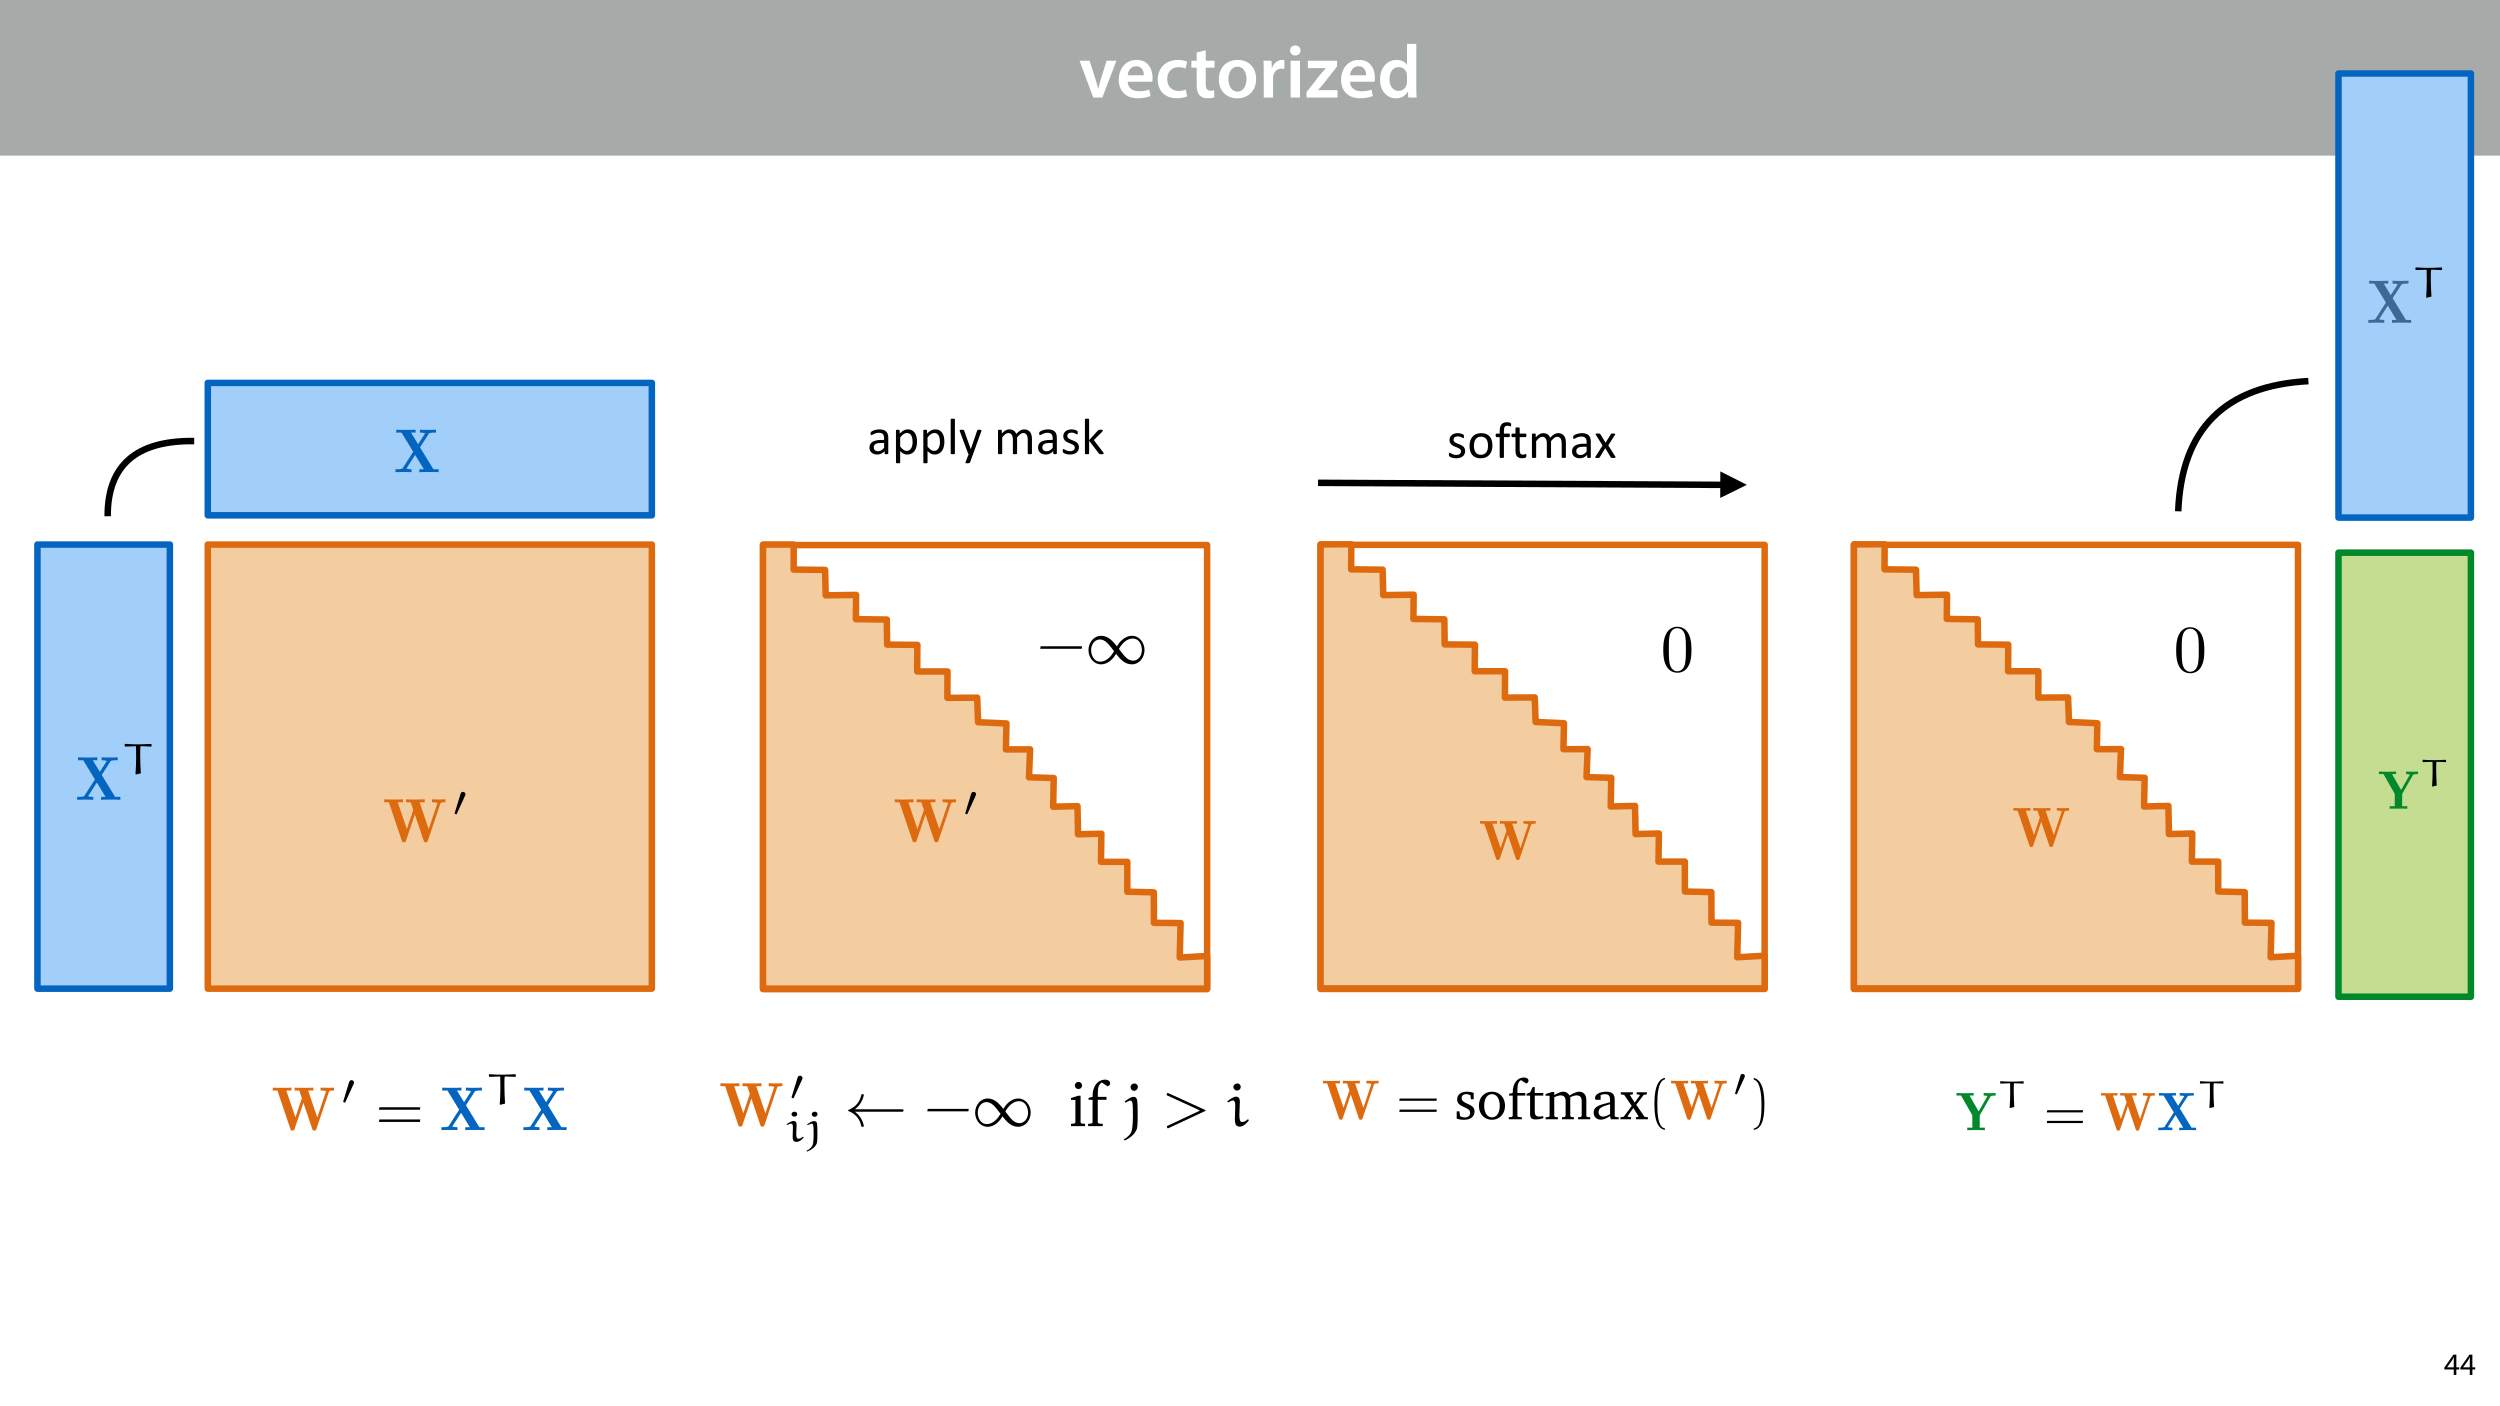 <?xml version="1.0" encoding="UTF-8"?>
<svg xmlns="http://www.w3.org/2000/svg" xmlns:xlink="http://www.w3.org/1999/xlink" width="1920" height="1080" viewBox="0 0 1920 1080">
<defs>
<g>
<g id="glyph-0-0">
<path d="M 0.641 -28.25 L 11.141 0 L 18.156 0 L 28.938 -28.25 L 21.406 -28.25 L 16.938 -13.922 C 16.188 -11.375 15.547 -9.156 15.016 -6.844 L 14.844 -6.844 C 14.328 -9.156 13.75 -11.422 12.938 -13.922 L 8.359 -28.25 Z M 0.641 -28.25 "/>
</g>
<g id="glyph-0-1">
<path d="M 27.781 -12.125 C 27.891 -12.766 28.016 -13.797 28.016 -15.141 C 28.016 -21.344 25 -28.891 15.828 -28.891 C 6.781 -28.891 2.031 -21.516 2.031 -13.688 C 2.031 -5.047 7.422 0.578 16.594 0.578 C 20.641 0.578 24.016 -0.172 26.453 -1.156 L 25.406 -6.094 C 23.266 -5.281 20.875 -4.812 17.578 -4.812 C 13.047 -4.812 9.047 -7.016 8.875 -12.125 Z M 8.875 -17.109 C 9.156 -20.016 11.016 -24.016 15.422 -24.016 C 20.188 -24.016 21.344 -19.719 21.281 -17.109 Z M 8.875 -17.109 "/>
</g>
<g id="glyph-0-2">
<path d="M 23.609 -6.141 C 22.219 -5.562 20.469 -5.047 17.984 -5.047 C 13.109 -5.047 9.344 -8.359 9.344 -14.156 C 9.281 -19.312 12.531 -23.312 17.984 -23.312 C 20.531 -23.312 22.219 -22.734 23.375 -22.219 L 24.656 -27.547 C 23.031 -28.297 20.359 -28.891 17.75 -28.891 C 7.828 -28.891 2.031 -22.266 2.031 -13.797 C 2.031 -5.047 7.766 0.578 16.594 0.578 C 20.125 0.578 23.078 -0.172 24.594 -0.875 Z M 23.609 -6.141 "/>
</g>
<g id="glyph-0-3">
<path d="M 5.047 -34.625 L 5.047 -28.25 L 0.984 -28.25 L 0.984 -22.906 L 5.047 -22.906 L 5.047 -9.625 C 5.047 -5.922 5.734 -3.359 7.25 -1.734 C 8.578 -0.297 10.781 0.578 13.391 0.578 C 15.656 0.578 17.516 0.297 18.562 -0.109 L 18.438 -5.562 C 17.812 -5.391 16.875 -5.219 15.656 -5.219 C 12.938 -5.219 12 -7.016 12 -10.438 L 12 -22.906 L 18.797 -22.906 L 18.797 -28.25 L 12 -28.25 L 12 -36.312 Z M 5.047 -34.625 "/>
</g>
<g id="glyph-0-4">
<path d="M 16.641 -28.891 C 8.125 -28.891 2.031 -23.203 2.031 -13.922 C 2.031 -4.875 8.172 0.641 16.188 0.641 C 23.375 0.641 30.688 -4 30.688 -14.391 C 30.688 -22.969 25.062 -28.891 16.641 -28.891 Z M 16.469 -23.656 C 21.344 -23.656 23.312 -18.625 23.312 -14.203 C 23.312 -8.531 20.469 -4.531 16.406 -4.531 C 12.062 -4.531 9.391 -8.641 9.391 -14.094 C 9.391 -18.797 11.422 -23.656 16.469 -23.656 Z M 16.469 -23.656 "/>
</g>
<g id="glyph-0-5">
<path d="M 3.828 0 L 10.969 0 L 10.969 -14.609 C 10.969 -15.422 11.078 -16.188 11.188 -16.812 C 11.828 -20.016 14.156 -22.219 17.578 -22.219 C 18.438 -22.219 19.078 -22.094 19.656 -21.984 L 19.656 -28.703 C 19.078 -28.828 18.672 -28.891 17.984 -28.891 C 14.969 -28.891 11.656 -26.859 10.266 -22.859 L 10.031 -22.859 L 9.797 -28.25 L 3.594 -28.25 C 3.766 -25.688 3.828 -22.969 3.828 -19.141 Z M 3.828 0 "/>
</g>
<g id="glyph-0-6">
<path d="M 11.016 0 L 11.016 -28.25 L 3.828 -28.25 L 3.828 0 Z M 7.422 -40.016 C 5.047 -40.016 3.422 -38.344 3.422 -36.141 C 3.422 -33.984 4.984 -32.312 7.359 -32.312 C 9.859 -32.312 11.422 -33.984 11.422 -36.141 C 11.375 -38.344 9.859 -40.016 7.422 -40.016 Z M 7.422 -40.016 "/>
</g>
<g id="glyph-0-7">
<path d="M 1.156 0 L 25 0 L 25 -5.688 L 10.094 -5.688 L 10.094 -5.797 C 11.547 -7.312 12.875 -8.938 14.266 -10.609 L 24.656 -23.891 L 24.656 -28.25 L 2.203 -28.25 L 2.203 -22.562 L 15.953 -22.562 L 15.953 -22.453 C 14.438 -20.828 13.219 -19.438 11.781 -17.688 L 1.156 -4.125 Z M 1.156 0 "/>
</g>
<g id="glyph-0-8">
<path d="M 22.734 -41.188 L 22.734 -25.172 L 22.625 -25.172 C 21.344 -27.266 18.562 -28.891 14.672 -28.891 C 7.891 -28.891 1.969 -23.266 2.031 -13.797 C 2.031 -5.109 7.359 0.641 14.094 0.641 C 18.219 0.641 21.641 -1.328 23.312 -4.469 L 23.438 -4.469 L 23.719 0 L 30.109 0 C 29.984 -1.906 29.875 -5.047 29.875 -7.953 L 29.875 -41.188 Z M 22.734 -12.234 C 22.734 -11.484 22.672 -10.781 22.5 -10.156 C 21.812 -7.078 19.25 -5.109 16.359 -5.109 C 11.828 -5.109 9.281 -8.875 9.281 -14.031 C 9.281 -19.312 11.828 -23.375 16.406 -23.375 C 19.656 -23.375 21.922 -21.109 22.562 -18.328 C 22.672 -17.75 22.734 -17.047 22.734 -16.469 Z M 22.734 -12.234 "/>
</g>
<g id="glyph-1-0">
<path d="M 9.594 0 L 9.594 -4.25 L 11.781 -4.25 L 11.781 -5.906 L 9.594 -5.906 L 9.594 -15.594 L 7.312 -15.594 L 0.359 -5.641 L 0.359 -4.25 L 7.609 -4.25 L 7.609 0 Z M 2.5 -5.906 L 2.5 -5.953 L 6.312 -11.25 C 6.75 -11.969 7.125 -12.641 7.609 -13.562 L 7.688 -13.562 C 7.625 -12.75 7.609 -11.922 7.609 -11.109 L 7.609 -5.906 Z M 2.5 -5.906 "/>
</g>
<g id="glyph-2-0">
<path d="M 14.031 -5.281 C 14.031 -4.375 13.863 -3.566 13.531 -2.859 C 13.195 -2.16 12.723 -1.57 12.109 -1.094 C 11.492 -0.613 10.766 -0.25 9.922 0 C 9.078 0.25 8.145 0.375 7.125 0.375 C 6.5 0.375 5.906 0.32 5.344 0.219 C 4.781 0.125 4.27 0.004 3.812 -0.141 C 3.363 -0.297 2.984 -0.453 2.672 -0.609 C 2.359 -0.773 2.129 -0.922 1.984 -1.047 C 1.848 -1.18 1.742 -1.363 1.672 -1.594 C 1.609 -1.832 1.578 -2.156 1.578 -2.562 C 1.578 -2.812 1.586 -3.02 1.609 -3.188 C 1.641 -3.352 1.676 -3.488 1.719 -3.594 C 1.758 -3.695 1.816 -3.77 1.891 -3.812 C 1.961 -3.863 2.039 -3.891 2.125 -3.891 C 2.27 -3.891 2.484 -3.801 2.766 -3.625 C 3.047 -3.445 3.391 -3.254 3.797 -3.047 C 4.211 -2.836 4.695 -2.645 5.25 -2.469 C 5.812 -2.289 6.457 -2.203 7.188 -2.203 C 7.738 -2.203 8.234 -2.258 8.672 -2.375 C 9.117 -2.5 9.504 -2.676 9.828 -2.906 C 10.148 -3.133 10.398 -3.422 10.578 -3.766 C 10.754 -4.117 10.844 -4.535 10.844 -5.016 C 10.844 -5.516 10.711 -5.93 10.453 -6.266 C 10.203 -6.609 9.867 -6.91 9.453 -7.172 C 9.035 -7.43 8.566 -7.66 8.047 -7.859 C 7.523 -8.066 6.988 -8.281 6.438 -8.5 C 5.883 -8.719 5.344 -8.969 4.812 -9.25 C 4.289 -9.531 3.82 -9.867 3.406 -10.266 C 2.988 -10.672 2.648 -11.156 2.391 -11.719 C 2.141 -12.281 2.016 -12.953 2.016 -13.734 C 2.016 -14.422 2.145 -15.078 2.406 -15.703 C 2.676 -16.336 3.078 -16.895 3.609 -17.375 C 4.148 -17.852 4.816 -18.234 5.609 -18.516 C 6.41 -18.805 7.348 -18.953 8.422 -18.953 C 8.891 -18.953 9.359 -18.91 9.828 -18.828 C 10.297 -18.754 10.719 -18.656 11.094 -18.531 C 11.469 -18.414 11.789 -18.289 12.062 -18.156 C 12.332 -18.02 12.535 -17.898 12.672 -17.797 C 12.805 -17.691 12.895 -17.598 12.938 -17.516 C 12.988 -17.441 13.02 -17.352 13.031 -17.25 C 13.051 -17.156 13.07 -17.035 13.094 -16.891 C 13.113 -16.754 13.125 -16.582 13.125 -16.375 C 13.125 -16.145 13.113 -15.945 13.094 -15.781 C 13.07 -15.625 13.039 -15.492 13 -15.391 C 12.957 -15.285 12.898 -15.207 12.828 -15.156 C 12.766 -15.113 12.695 -15.094 12.625 -15.094 C 12.5 -15.094 12.328 -15.164 12.109 -15.312 C 11.891 -15.457 11.602 -15.609 11.25 -15.766 C 10.895 -15.93 10.477 -16.086 10 -16.234 C 9.531 -16.379 8.988 -16.453 8.375 -16.453 C 7.832 -16.453 7.352 -16.391 6.938 -16.266 C 6.52 -16.141 6.176 -15.961 5.906 -15.734 C 5.645 -15.504 5.441 -15.234 5.297 -14.922 C 5.16 -14.609 5.094 -14.27 5.094 -13.906 C 5.094 -13.395 5.223 -12.969 5.484 -12.625 C 5.742 -12.281 6.082 -11.977 6.5 -11.719 C 6.914 -11.457 7.391 -11.223 7.922 -11.016 C 8.461 -10.805 9.008 -10.594 9.562 -10.375 C 10.113 -10.156 10.66 -9.906 11.203 -9.625 C 11.742 -9.352 12.223 -9.02 12.641 -8.625 C 13.055 -8.238 13.391 -7.77 13.641 -7.219 C 13.898 -6.676 14.031 -6.031 14.031 -5.281 Z M 14.031 -5.281 "/>
</g>
<g id="glyph-2-1">
<path d="M 19.344 -9.469 C 19.344 -8.039 19.148 -6.723 18.766 -5.516 C 18.391 -4.316 17.828 -3.281 17.078 -2.406 C 16.328 -1.531 15.391 -0.848 14.266 -0.359 C 13.141 0.129 11.836 0.375 10.359 0.375 C 8.91 0.375 7.648 0.16 6.578 -0.266 C 5.504 -0.703 4.609 -1.328 3.891 -2.141 C 3.172 -2.961 2.633 -3.957 2.281 -5.125 C 1.938 -6.301 1.766 -7.633 1.766 -9.125 C 1.766 -10.551 1.945 -11.867 2.312 -13.078 C 2.688 -14.285 3.25 -15.32 4 -16.188 C 4.75 -17.062 5.68 -17.738 6.797 -18.219 C 7.922 -18.707 9.227 -18.953 10.719 -18.953 C 12.164 -18.953 13.426 -18.734 14.5 -18.297 C 15.57 -17.867 16.469 -17.242 17.188 -16.422 C 17.906 -15.609 18.441 -14.613 18.797 -13.438 C 19.16 -12.27 19.344 -10.945 19.344 -9.469 Z M 15.938 -9.266 C 15.938 -10.211 15.848 -11.109 15.672 -11.953 C 15.492 -12.797 15.203 -13.535 14.797 -14.172 C 14.398 -14.816 13.852 -15.32 13.156 -15.688 C 12.469 -16.062 11.613 -16.25 10.594 -16.25 C 9.633 -16.25 8.812 -16.078 8.125 -15.734 C 7.445 -15.398 6.883 -14.922 6.438 -14.297 C 6 -13.68 5.672 -12.953 5.453 -12.109 C 5.242 -11.266 5.141 -10.344 5.141 -9.344 C 5.141 -8.375 5.227 -7.469 5.406 -6.625 C 5.582 -5.781 5.875 -5.039 6.281 -4.406 C 6.688 -3.77 7.234 -3.266 7.922 -2.891 C 8.617 -2.523 9.484 -2.344 10.516 -2.344 C 11.453 -2.344 12.266 -2.508 12.953 -2.844 C 13.641 -3.188 14.203 -3.664 14.641 -4.281 C 15.086 -4.895 15.414 -5.625 15.625 -6.469 C 15.832 -7.312 15.938 -8.242 15.938 -9.266 Z M 15.938 -9.266 "/>
</g>
<g id="glyph-2-2">
<path d="M 12.625 -25.297 C 12.625 -25.047 12.609 -24.844 12.578 -24.688 C 12.555 -24.539 12.523 -24.422 12.484 -24.328 C 12.453 -24.242 12.41 -24.188 12.359 -24.156 C 12.305 -24.125 12.242 -24.109 12.172 -24.109 C 12.078 -24.109 11.961 -24.133 11.828 -24.188 C 11.691 -24.25 11.523 -24.316 11.328 -24.391 C 11.129 -24.461 10.895 -24.523 10.625 -24.578 C 10.363 -24.641 10.055 -24.672 9.703 -24.672 C 9.223 -24.672 8.812 -24.594 8.469 -24.438 C 8.133 -24.281 7.863 -24.035 7.656 -23.703 C 7.445 -23.367 7.297 -22.938 7.203 -22.406 C 7.117 -21.883 7.078 -21.242 7.078 -20.484 L 7.078 -18.578 L 11 -18.578 C 11.102 -18.578 11.191 -18.551 11.266 -18.5 C 11.336 -18.457 11.398 -18.379 11.453 -18.266 C 11.516 -18.16 11.562 -18.02 11.594 -17.844 C 11.625 -17.676 11.641 -17.473 11.641 -17.234 C 11.641 -16.766 11.582 -16.426 11.469 -16.219 C 11.352 -16.008 11.195 -15.906 11 -15.906 L 7.078 -15.906 L 7.078 -0.484 C 7.078 -0.379 7.051 -0.289 7 -0.219 C 6.945 -0.156 6.859 -0.094 6.734 -0.031 C 6.609 0.02 6.441 0.055 6.234 0.078 C 6.023 0.109 5.766 0.125 5.453 0.125 C 5.141 0.125 4.879 0.109 4.672 0.078 C 4.461 0.055 4.297 0.02 4.172 -0.031 C 4.047 -0.094 3.957 -0.156 3.906 -0.219 C 3.852 -0.289 3.828 -0.379 3.828 -0.484 L 3.828 -15.906 L 1.344 -15.906 C 1.133 -15.906 0.977 -16.008 0.875 -16.219 C 0.77 -16.426 0.719 -16.766 0.719 -17.234 C 0.719 -17.473 0.727 -17.676 0.75 -17.844 C 0.781 -18.02 0.82 -18.16 0.875 -18.266 C 0.926 -18.379 0.988 -18.457 1.062 -18.5 C 1.145 -18.551 1.238 -18.578 1.344 -18.578 L 3.828 -18.578 L 3.828 -20.391 C 3.828 -21.617 3.941 -22.672 4.172 -23.547 C 4.398 -24.422 4.75 -25.141 5.219 -25.703 C 5.688 -26.266 6.273 -26.676 6.984 -26.938 C 7.691 -27.207 8.531 -27.344 9.5 -27.344 C 9.945 -27.344 10.383 -27.301 10.812 -27.219 C 11.25 -27.133 11.582 -27.039 11.812 -26.938 C 12.051 -26.844 12.207 -26.754 12.281 -26.672 C 12.363 -26.598 12.43 -26.5 12.484 -26.375 C 12.535 -26.25 12.57 -26.098 12.594 -25.922 C 12.613 -25.754 12.625 -25.547 12.625 -25.297 Z M 12.625 -25.297 "/>
</g>
<g id="glyph-2-3">
<path d="M 12.125 -1.781 C 12.125 -1.406 12.098 -1.102 12.047 -0.875 C 11.992 -0.656 11.914 -0.492 11.812 -0.391 C 11.707 -0.285 11.551 -0.188 11.344 -0.094 C 11.133 0 10.895 0.07 10.625 0.125 C 10.363 0.188 10.082 0.234 9.781 0.266 C 9.488 0.305 9.191 0.328 8.891 0.328 C 7.973 0.328 7.188 0.207 6.531 -0.031 C 5.883 -0.27 5.352 -0.633 4.938 -1.125 C 4.52 -1.613 4.219 -2.234 4.031 -2.984 C 3.844 -3.734 3.75 -4.613 3.75 -5.625 L 3.75 -15.906 L 1.297 -15.906 C 1.098 -15.906 0.938 -16.008 0.812 -16.219 C 0.695 -16.426 0.641 -16.766 0.641 -17.234 C 0.641 -17.473 0.656 -17.676 0.688 -17.844 C 0.727 -18.02 0.773 -18.16 0.828 -18.266 C 0.879 -18.379 0.945 -18.457 1.031 -18.5 C 1.113 -18.551 1.207 -18.578 1.312 -18.578 L 3.75 -18.578 L 3.75 -22.75 C 3.75 -22.844 3.77 -22.926 3.812 -23 C 3.863 -23.082 3.953 -23.148 4.078 -23.203 C 4.203 -23.266 4.367 -23.305 4.578 -23.328 C 4.785 -23.359 5.047 -23.375 5.359 -23.375 C 5.68 -23.375 5.945 -23.359 6.156 -23.328 C 6.363 -23.305 6.523 -23.266 6.641 -23.203 C 6.754 -23.148 6.836 -23.082 6.891 -23 C 6.941 -22.926 6.969 -22.844 6.969 -22.75 L 6.969 -18.578 L 11.484 -18.578 C 11.586 -18.578 11.676 -18.551 11.75 -18.5 C 11.832 -18.457 11.898 -18.379 11.953 -18.266 C 12.016 -18.16 12.055 -18.02 12.078 -17.844 C 12.109 -17.676 12.125 -17.473 12.125 -17.234 C 12.125 -16.766 12.066 -16.426 11.953 -16.219 C 11.836 -16.008 11.68 -15.906 11.484 -15.906 L 6.969 -15.906 L 6.969 -6.094 C 6.969 -4.883 7.145 -3.969 7.5 -3.344 C 7.863 -2.727 8.508 -2.422 9.438 -2.422 C 9.738 -2.422 10.004 -2.445 10.234 -2.5 C 10.473 -2.562 10.68 -2.625 10.859 -2.688 C 11.047 -2.758 11.203 -2.82 11.328 -2.875 C 11.461 -2.938 11.582 -2.969 11.688 -2.969 C 11.75 -2.969 11.805 -2.953 11.859 -2.922 C 11.922 -2.891 11.969 -2.828 12 -2.734 C 12.031 -2.641 12.055 -2.516 12.078 -2.359 C 12.109 -2.203 12.125 -2.008 12.125 -1.781 Z M 12.125 -1.781 "/>
</g>
<g id="glyph-2-4">
<path d="M 29.062 -0.484 C 29.062 -0.379 29.035 -0.289 28.984 -0.219 C 28.93 -0.156 28.848 -0.094 28.734 -0.031 C 28.617 0.02 28.457 0.055 28.25 0.078 C 28.039 0.109 27.781 0.125 27.469 0.125 C 27.133 0.125 26.863 0.109 26.656 0.078 C 26.445 0.055 26.281 0.02 26.156 -0.031 C 26.039 -0.094 25.957 -0.156 25.906 -0.219 C 25.852 -0.289 25.828 -0.379 25.828 -0.484 L 25.828 -11.172 C 25.828 -11.91 25.758 -12.586 25.625 -13.203 C 25.5 -13.816 25.289 -14.344 25 -14.781 C 24.719 -15.227 24.352 -15.566 23.906 -15.797 C 23.469 -16.035 22.945 -16.156 22.344 -16.156 C 21.602 -16.156 20.859 -15.867 20.109 -15.297 C 19.359 -14.723 18.535 -13.883 17.641 -12.781 L 17.641 -0.484 C 17.641 -0.379 17.613 -0.289 17.562 -0.219 C 17.508 -0.156 17.422 -0.094 17.297 -0.031 C 17.172 0.02 17.004 0.055 16.797 0.078 C 16.586 0.109 16.328 0.125 16.016 0.125 C 15.711 0.125 15.453 0.109 15.234 0.078 C 15.023 0.055 14.859 0.02 14.734 -0.031 C 14.609 -0.094 14.523 -0.156 14.484 -0.219 C 14.441 -0.289 14.422 -0.379 14.422 -0.484 L 14.422 -11.172 C 14.422 -11.91 14.348 -12.586 14.203 -13.203 C 14.055 -13.816 13.836 -14.344 13.547 -14.781 C 13.266 -15.227 12.906 -15.566 12.469 -15.797 C 12.031 -16.035 11.516 -16.156 10.922 -16.156 C 10.18 -16.156 9.43 -15.867 8.672 -15.297 C 7.922 -14.723 7.102 -13.883 6.219 -12.781 L 6.219 -0.484 C 6.219 -0.379 6.191 -0.289 6.141 -0.219 C 6.086 -0.156 6 -0.094 5.875 -0.031 C 5.758 0.02 5.598 0.055 5.391 0.078 C 5.18 0.109 4.914 0.125 4.594 0.125 C 4.281 0.125 4.02 0.109 3.812 0.078 C 3.602 0.055 3.438 0.02 3.312 -0.031 C 3.188 -0.094 3.098 -0.156 3.047 -0.219 C 3.004 -0.289 2.984 -0.379 2.984 -0.484 L 2.984 -18.062 C 2.984 -18.164 3.004 -18.254 3.047 -18.328 C 3.086 -18.398 3.164 -18.461 3.281 -18.516 C 3.395 -18.578 3.539 -18.617 3.719 -18.641 C 3.906 -18.66 4.148 -18.672 4.453 -18.672 C 4.742 -18.672 4.984 -18.66 5.172 -18.641 C 5.359 -18.617 5.504 -18.578 5.609 -18.516 C 5.711 -18.461 5.785 -18.398 5.828 -18.328 C 5.879 -18.254 5.906 -18.164 5.906 -18.062 L 5.906 -15.75 C 6.895 -16.852 7.852 -17.66 8.781 -18.172 C 9.707 -18.691 10.648 -18.953 11.609 -18.953 C 12.336 -18.953 12.988 -18.863 13.562 -18.688 C 14.145 -18.52 14.656 -18.281 15.094 -17.969 C 15.539 -17.664 15.922 -17.301 16.234 -16.875 C 16.547 -16.457 16.805 -15.988 17.016 -15.469 C 17.598 -16.102 18.148 -16.641 18.672 -17.078 C 19.203 -17.523 19.711 -17.883 20.203 -18.156 C 20.691 -18.438 21.164 -18.641 21.625 -18.766 C 22.094 -18.891 22.562 -18.953 23.031 -18.953 C 24.164 -18.953 25.113 -18.75 25.875 -18.344 C 26.645 -17.945 27.266 -17.414 27.734 -16.75 C 28.211 -16.094 28.551 -15.316 28.75 -14.422 C 28.957 -13.535 29.062 -12.598 29.062 -11.609 Z M 29.062 -0.484 "/>
</g>
<g id="glyph-2-5">
<path d="M 16.234 -0.469 C 16.234 -0.312 16.18 -0.191 16.078 -0.109 C 15.973 -0.035 15.828 0.02 15.641 0.062 C 15.461 0.102 15.195 0.125 14.844 0.125 C 14.508 0.125 14.238 0.102 14.031 0.062 C 13.832 0.02 13.688 -0.035 13.594 -0.109 C 13.5 -0.191 13.453 -0.312 13.453 -0.469 L 13.453 -2.234 C 12.691 -1.41 11.836 -0.77 10.891 -0.312 C 9.941 0.145 8.941 0.375 7.891 0.375 C 6.961 0.375 6.125 0.25 5.375 0 C 4.633 -0.238 4 -0.582 3.469 -1.031 C 2.938 -1.488 2.523 -2.051 2.234 -2.719 C 1.941 -3.383 1.797 -4.141 1.797 -4.984 C 1.797 -5.973 2 -6.832 2.406 -7.562 C 2.812 -8.289 3.391 -8.895 4.141 -9.375 C 4.898 -9.852 5.828 -10.211 6.922 -10.453 C 8.016 -10.703 9.242 -10.828 10.609 -10.828 L 13.031 -10.828 L 13.031 -12.188 C 13.031 -12.863 12.957 -13.461 12.812 -13.984 C 12.664 -14.504 12.43 -14.938 12.109 -15.281 C 11.797 -15.625 11.383 -15.883 10.875 -16.062 C 10.375 -16.238 9.75 -16.328 9 -16.328 C 8.207 -16.328 7.492 -16.234 6.859 -16.047 C 6.234 -15.859 5.68 -15.648 5.203 -15.422 C 4.734 -15.191 4.336 -14.984 4.016 -14.797 C 3.691 -14.609 3.453 -14.516 3.297 -14.516 C 3.191 -14.516 3.098 -14.539 3.016 -14.594 C 2.941 -14.645 2.875 -14.723 2.812 -14.828 C 2.758 -14.93 2.719 -15.062 2.688 -15.219 C 2.664 -15.383 2.656 -15.566 2.656 -15.766 C 2.656 -16.086 2.676 -16.344 2.719 -16.531 C 2.77 -16.719 2.883 -16.895 3.062 -17.062 C 3.238 -17.238 3.539 -17.441 3.969 -17.672 C 4.395 -17.898 4.891 -18.109 5.453 -18.297 C 6.016 -18.484 6.625 -18.641 7.281 -18.766 C 7.945 -18.891 8.617 -18.953 9.297 -18.953 C 10.555 -18.953 11.629 -18.805 12.516 -18.516 C 13.398 -18.234 14.113 -17.812 14.656 -17.25 C 15.207 -16.695 15.609 -16.008 15.859 -15.188 C 16.109 -14.375 16.234 -13.422 16.234 -12.328 Z M 13.031 -8.5 L 10.281 -8.5 C 9.395 -8.5 8.625 -8.422 7.969 -8.266 C 7.32 -8.117 6.781 -7.898 6.344 -7.609 C 5.914 -7.316 5.598 -6.961 5.391 -6.547 C 5.191 -6.141 5.094 -5.672 5.094 -5.141 C 5.094 -4.223 5.383 -3.492 5.969 -2.953 C 6.551 -2.422 7.363 -2.156 8.406 -2.156 C 9.25 -2.156 10.031 -2.367 10.75 -2.797 C 11.477 -3.223 12.238 -3.879 13.031 -4.766 Z M 13.031 -8.5 "/>
</g>
<g id="glyph-2-6">
<path d="M 16.312 -0.859 C 16.414 -0.68 16.469 -0.531 16.469 -0.406 C 16.469 -0.281 16.406 -0.176 16.281 -0.094 C 16.156 -0.02 15.961 0.031 15.703 0.062 C 15.453 0.102 15.129 0.125 14.734 0.125 C 14.336 0.125 14.023 0.113 13.797 0.094 C 13.566 0.07 13.383 0.039 13.25 0 C 13.113 -0.051 13.008 -0.113 12.938 -0.188 C 12.863 -0.258 12.801 -0.344 12.75 -0.438 L 8.531 -7.406 L 4.344 -0.438 C 4.289 -0.344 4.227 -0.258 4.156 -0.188 C 4.082 -0.113 3.977 -0.051 3.844 0 C 3.707 0.039 3.523 0.07 3.297 0.094 C 3.078 0.113 2.785 0.125 2.422 0.125 C 2.047 0.125 1.738 0.102 1.5 0.062 C 1.258 0.031 1.082 -0.02 0.969 -0.094 C 0.852 -0.176 0.801 -0.281 0.812 -0.406 C 0.82 -0.531 0.883 -0.68 1 -0.859 L 6.469 -9.438 L 1.297 -17.703 C 1.191 -17.879 1.133 -18.031 1.125 -18.156 C 1.113 -18.281 1.172 -18.383 1.297 -18.469 C 1.422 -18.551 1.609 -18.602 1.859 -18.625 C 2.117 -18.656 2.457 -18.672 2.875 -18.672 C 3.25 -18.672 3.551 -18.66 3.781 -18.641 C 4.008 -18.617 4.188 -18.586 4.312 -18.547 C 4.445 -18.516 4.547 -18.461 4.609 -18.391 C 4.672 -18.328 4.727 -18.254 4.781 -18.172 L 8.797 -11.625 L 12.859 -18.172 C 12.91 -18.242 12.969 -18.312 13.031 -18.375 C 13.094 -18.445 13.176 -18.504 13.281 -18.547 C 13.395 -18.586 13.551 -18.617 13.75 -18.641 C 13.957 -18.66 14.238 -18.672 14.594 -18.672 C 14.969 -18.672 15.273 -18.656 15.516 -18.625 C 15.754 -18.602 15.93 -18.555 16.047 -18.484 C 16.172 -18.41 16.223 -18.305 16.203 -18.172 C 16.191 -18.047 16.129 -17.891 16.016 -17.703 L 10.875 -9.531 Z M 16.312 -0.859 "/>
</g>
<g id="glyph-2-7">
<path d="M 19.156 -9.547 C 19.156 -8.016 18.988 -6.633 18.656 -5.406 C 18.332 -4.188 17.848 -3.148 17.203 -2.297 C 16.555 -1.441 15.754 -0.781 14.797 -0.312 C 13.848 0.145 12.766 0.375 11.547 0.375 C 11.023 0.375 10.539 0.32 10.094 0.219 C 9.656 0.113 9.223 -0.047 8.797 -0.266 C 8.379 -0.492 7.961 -0.773 7.547 -1.109 C 7.129 -1.453 6.688 -1.852 6.219 -2.312 L 6.219 6.484 C 6.219 6.586 6.191 6.676 6.141 6.75 C 6.086 6.832 6 6.898 5.875 6.953 C 5.758 7.004 5.598 7.039 5.391 7.062 C 5.18 7.094 4.914 7.109 4.594 7.109 C 4.281 7.109 4.02 7.094 3.812 7.062 C 3.602 7.039 3.438 7.004 3.312 6.953 C 3.188 6.898 3.098 6.832 3.047 6.75 C 3.004 6.676 2.984 6.586 2.984 6.484 L 2.984 -18.062 C 2.984 -18.188 3.004 -18.281 3.047 -18.344 C 3.086 -18.414 3.164 -18.477 3.281 -18.531 C 3.395 -18.582 3.539 -18.617 3.719 -18.641 C 3.906 -18.66 4.129 -18.672 4.391 -18.672 C 4.672 -18.672 4.895 -18.66 5.062 -18.641 C 5.238 -18.617 5.383 -18.582 5.5 -18.531 C 5.625 -18.477 5.707 -18.414 5.75 -18.344 C 5.801 -18.281 5.828 -18.188 5.828 -18.062 L 5.828 -15.703 C 6.359 -16.254 6.867 -16.727 7.359 -17.125 C 7.859 -17.531 8.359 -17.863 8.859 -18.125 C 9.359 -18.395 9.867 -18.598 10.391 -18.734 C 10.922 -18.879 11.484 -18.953 12.078 -18.953 C 13.348 -18.953 14.43 -18.703 15.328 -18.203 C 16.234 -17.711 16.969 -17.035 17.531 -16.172 C 18.094 -15.316 18.504 -14.316 18.766 -13.172 C 19.023 -12.035 19.156 -10.828 19.156 -9.547 Z M 15.766 -9.188 C 15.766 -10.082 15.695 -10.945 15.562 -11.781 C 15.426 -12.625 15.191 -13.367 14.859 -14.016 C 14.523 -14.672 14.078 -15.191 13.516 -15.578 C 12.953 -15.973 12.254 -16.172 11.422 -16.172 C 11.004 -16.172 10.594 -16.109 10.188 -15.984 C 9.789 -15.859 9.383 -15.66 8.969 -15.391 C 8.551 -15.129 8.113 -14.781 7.656 -14.344 C 7.195 -13.906 6.719 -13.367 6.219 -12.734 L 6.219 -5.75 C 7.102 -4.664 7.941 -3.836 8.734 -3.266 C 9.523 -2.691 10.359 -2.406 11.234 -2.406 C 12.035 -2.406 12.727 -2.598 13.312 -2.984 C 13.895 -3.379 14.363 -3.898 14.719 -4.547 C 15.07 -5.203 15.332 -5.93 15.5 -6.734 C 15.676 -7.547 15.766 -8.363 15.766 -9.188 Z M 15.766 -9.188 "/>
</g>
<g id="glyph-2-8">
<path d="M 6.219 -0.484 C 6.219 -0.379 6.191 -0.289 6.141 -0.219 C 6.086 -0.156 6 -0.094 5.875 -0.031 C 5.758 0.02 5.598 0.055 5.391 0.078 C 5.18 0.109 4.914 0.125 4.594 0.125 C 4.281 0.125 4.02 0.109 3.812 0.078 C 3.602 0.055 3.438 0.02 3.312 -0.031 C 3.188 -0.094 3.098 -0.156 3.047 -0.219 C 3.004 -0.289 2.984 -0.379 2.984 -0.484 L 2.984 -26.578 C 2.984 -26.68 3.004 -26.77 3.047 -26.844 C 3.098 -26.926 3.188 -26.992 3.312 -27.047 C 3.438 -27.098 3.602 -27.133 3.812 -27.156 C 4.02 -27.188 4.281 -27.203 4.594 -27.203 C 4.914 -27.203 5.18 -27.188 5.391 -27.156 C 5.598 -27.133 5.758 -27.098 5.875 -27.047 C 6 -26.992 6.086 -26.926 6.141 -26.844 C 6.191 -26.77 6.219 -26.68 6.219 -26.578 Z M 6.219 -0.484 "/>
</g>
<g id="glyph-2-9">
<path d="M 11 0 L 8.656 6.469 C 8.57 6.676 8.367 6.832 8.047 6.938 C 7.734 7.051 7.254 7.109 6.609 7.109 C 6.266 7.109 5.988 7.094 5.781 7.062 C 5.57 7.031 5.41 6.973 5.297 6.891 C 5.191 6.816 5.129 6.711 5.109 6.578 C 5.098 6.453 5.133 6.297 5.219 6.109 L 7.641 0 C 7.523 -0.051 7.414 -0.133 7.312 -0.25 C 7.207 -0.375 7.133 -0.5 7.094 -0.625 L 0.828 -17.422 C 0.723 -17.691 0.672 -17.906 0.672 -18.062 C 0.672 -18.219 0.723 -18.344 0.828 -18.438 C 0.93 -18.531 1.098 -18.594 1.328 -18.625 C 1.566 -18.656 1.879 -18.672 2.266 -18.672 C 2.66 -18.672 2.969 -18.66 3.188 -18.641 C 3.406 -18.617 3.578 -18.582 3.703 -18.531 C 3.836 -18.477 3.93 -18.406 3.984 -18.312 C 4.047 -18.219 4.113 -18.082 4.188 -17.906 L 9.203 -3.812 L 9.266 -3.812 L 14.109 -17.984 C 14.18 -18.234 14.27 -18.395 14.375 -18.469 C 14.488 -18.539 14.656 -18.594 14.875 -18.625 C 15.102 -18.656 15.426 -18.672 15.844 -18.672 C 16.207 -18.672 16.504 -18.656 16.734 -18.625 C 16.973 -18.594 17.145 -18.531 17.25 -18.438 C 17.363 -18.344 17.422 -18.219 17.422 -18.062 C 17.422 -17.906 17.383 -17.711 17.312 -17.484 Z M 11 0 "/>
</g>
<g id="glyph-2-10">
</g>
<g id="glyph-2-11">
<path d="M 17.422 -0.516 C 17.422 -0.41 17.395 -0.316 17.344 -0.234 C 17.289 -0.16 17.203 -0.094 17.078 -0.031 C 16.953 0.02 16.781 0.055 16.562 0.078 C 16.344 0.109 16.062 0.125 15.719 0.125 C 15.375 0.125 15.086 0.113 14.859 0.094 C 14.629 0.07 14.438 0.039 14.281 0 C 14.125 -0.051 13.992 -0.117 13.891 -0.203 C 13.797 -0.285 13.711 -0.391 13.641 -0.516 L 6.219 -10.234 L 6.219 -0.484 C 6.219 -0.379 6.191 -0.289 6.141 -0.219 C 6.086 -0.156 6 -0.094 5.875 -0.031 C 5.758 0.02 5.598 0.055 5.391 0.078 C 5.18 0.109 4.914 0.125 4.594 0.125 C 4.281 0.125 4.02 0.109 3.812 0.078 C 3.602 0.055 3.438 0.02 3.312 -0.031 C 3.188 -0.094 3.098 -0.156 3.047 -0.219 C 3.004 -0.289 2.984 -0.379 2.984 -0.484 L 2.984 -26.578 C 2.984 -26.68 3.004 -26.77 3.047 -26.844 C 3.098 -26.926 3.188 -26.992 3.312 -27.047 C 3.438 -27.098 3.602 -27.133 3.812 -27.156 C 4.02 -27.188 4.281 -27.203 4.594 -27.203 C 4.914 -27.203 5.18 -27.188 5.391 -27.156 C 5.598 -27.133 5.758 -27.098 5.875 -27.047 C 6 -26.992 6.086 -26.926 6.141 -26.844 C 6.191 -26.77 6.219 -26.68 6.219 -26.578 L 6.219 -10.688 L 12.859 -17.984 C 12.961 -18.117 13.07 -18.227 13.188 -18.312 C 13.301 -18.395 13.438 -18.461 13.594 -18.516 C 13.758 -18.578 13.953 -18.617 14.172 -18.641 C 14.398 -18.66 14.672 -18.672 14.984 -18.672 C 15.305 -18.672 15.578 -18.66 15.797 -18.641 C 16.023 -18.617 16.207 -18.586 16.344 -18.547 C 16.477 -18.504 16.57 -18.445 16.625 -18.375 C 16.688 -18.301 16.719 -18.207 16.719 -18.094 C 16.719 -17.938 16.676 -17.781 16.594 -17.625 C 16.508 -17.469 16.367 -17.285 16.172 -17.078 L 9.812 -10.703 L 16.953 -1.422 C 17.117 -1.203 17.238 -1.023 17.312 -0.891 C 17.383 -0.754 17.422 -0.629 17.422 -0.516 Z M 17.422 -0.516 "/>
</g>
<g id="glyph-3-0">
<path d="M 23.641 -16.438 C 23.641 -20.562 23.375 -24.672 21.578 -28.469 C 19.219 -33.406 15 -34.219 12.844 -34.219 C 9.766 -34.219 6.016 -32.891 3.906 -28.109 C 2.266 -24.562 2 -20.562 2 -16.438 C 2 -12.594 2.203 -7.969 4.312 -4.062 C 6.531 0.109 10.281 1.125 12.797 1.125 C 15.578 1.125 19.484 0.047 21.734 -4.828 C 23.375 -8.375 23.641 -12.391 23.641 -16.438 Z M 12.797 0 C 10.797 0 7.766 -1.281 6.828 -6.219 C 6.266 -9.297 6.266 -14.031 6.266 -17.062 C 6.266 -20.344 6.266 -23.75 6.688 -26.516 C 7.656 -32.641 11.516 -33.094 12.797 -33.094 C 14.484 -33.094 17.891 -32.172 18.859 -27.078 C 19.375 -24.203 19.375 -20.297 19.375 -17.062 C 19.375 -13.203 19.375 -9.719 18.812 -6.422 C 18.031 -1.547 15.109 0 12.797 0 Z M 12.797 0 "/>
</g>
<g id="glyph-4-0">
<path d="M 34.078 -11.422 L 34.375 -13.359 L 2.562 -13.359 L 2.234 -11.422 Z M 34.078 -11.422 "/>
</g>
<g id="glyph-5-0">
<path d="M 22.359 -9.531 C 19.562 -4.641 15.922 -1.547 11.672 -1.547 C 7.062 -1.547 4.75 -6.141 4.75 -10.406 C 4.75 -15.109 7.75 -18.594 11.469 -18.594 C 15.344 -18.594 18.203 -14.906 19.938 -12.688 Z M 24.547 -13.359 C 21.391 -17.234 18 -21.391 12.438 -21.391 C 6.734 -21.391 2.703 -16.172 2.703 -10.406 C 2.703 -4.703 6.688 0.531 12.297 0.531 C 18.25 0.531 22.172 -4.594 23.906 -7.5 C 27.016 -3.625 30.453 0.531 36.016 0.531 C 41.719 0.531 45.75 -4.703 45.75 -10.453 C 45.75 -16.172 41.781 -21.391 36.156 -21.391 C 30.203 -21.391 26.281 -16.266 24.547 -13.359 Z M 26.094 -11.328 C 28.906 -16.219 32.531 -19.312 36.781 -19.312 C 41.391 -19.312 43.719 -14.719 43.719 -10.453 C 43.719 -5.766 40.703 -2.281 36.984 -2.281 C 33.109 -2.281 30.203 -5.953 28.516 -8.188 Z M 26.094 -11.328 "/>
</g>
<g id="glyph-6-0">
<path d="M 44.531 -29.562 C 44.812 -30.328 44.906 -30.656 48.516 -30.656 L 48.516 -32.922 C 46.922 -32.828 45.016 -32.766 43.906 -32.766 C 43.375 -32.766 39.344 -32.828 38.047 -32.922 L 38.047 -30.656 C 39.344 -30.656 40.984 -30.656 42.328 -30.141 L 35.516 -9.844 L 28.453 -30.656 L 32.484 -30.656 L 32.484 -32.922 C 30.766 -32.766 26.672 -32.766 24.766 -32.766 C 22.797 -32.766 19.812 -32.766 17.953 -32.922 L 17.953 -30.656 L 21.547 -30.656 L 23.562 -24.719 L 18.562 -9.844 L 11.516 -30.656 L 15.547 -30.656 L 15.547 -32.922 C 13.812 -32.766 9.734 -32.766 7.828 -32.766 C 5.859 -32.766 2.875 -32.766 1 -32.922 L 1 -30.656 L 4.609 -30.656 L 14.688 -0.812 C 14.922 -0.047 15.156 0.391 16.266 0.391 C 16.938 0.391 17.516 0.281 17.891 -0.812 L 24.766 -21.156 L 31.625 -0.859 C 31.906 -0.047 32.094 0.391 33.25 0.391 C 34.312 0.391 34.594 -0.047 34.844 -0.812 Z M 44.531 -29.562 "/>
</g>
<g id="glyph-7-0">
<path d="M 9.734 -15.844 C 10 -16.422 10.047 -16.688 10.047 -16.922 C 10.047 -17.969 9.094 -18.766 8.062 -18.766 C 6.781 -18.766 6.375 -17.734 6.219 -17.188 L 1.781 -2.656 C 1.75 -2.578 1.609 -2.156 1.609 -2.109 C 1.609 -1.719 2.656 -1.375 2.922 -1.375 C 3.156 -1.375 3.188 -1.438 3.422 -1.953 Z M 9.734 -15.844 "/>
</g>
<g id="glyph-8-0">
<path d="M 9.234 -13.156 C 9.234 -14.906 8.391 -15.812 6.891 -15.812 C 5.375 -15.812 3.328 -14.5 1.578 -13.297 L 2.078 -12.688 C 2.984 -13.203 4.266 -13.766 5.109 -13.766 C 6.109 -13.766 6.406 -12.656 6.406 -10.906 L 6.219 -3.484 C 6.219 -0.203 7.562 0.266 9.266 0.266 C 11.391 0.266 13.297 -1.484 14.578 -2.984 L 14.578 -3.359 L 14.062 -3.688 C 13.031 -2.891 12.016 -2.188 10.609 -2.188 C 9.234 -2.188 8.969 -3.625 8.969 -6.109 Z M 9.734 -20.984 C 9.734 -22 9 -22.938 7.719 -22.938 C 6.578 -22.938 5.312 -22.188 5.312 -21.047 C 5.312 -19.984 6.312 -19.109 7.484 -19.109 C 8.703 -19.109 9.703 -19.875 9.734 -20.984 Z M 9.734 -20.984 "/>
</g>
<g id="glyph-8-1">
<path d="M 2.078 -12.594 C 3.016 -13.031 4.328 -13.703 4.938 -13.703 C 6.312 -13.703 6.609 -13.266 6.609 -5.172 C 6.609 -3.688 6.547 0.5 5.875 2.547 C 5.344 4.234 3.797 5.734 1 7.219 L 1.609 7.75 C 5.031 6.312 7.953 4.266 9.031 1.375 C 9.469 0.203 9.5 -4.469 9.5 -5.172 C 9.5 -6.406 9.5 -12.016 9.234 -13.469 C 9.141 -14.578 8.703 -15.719 6.922 -15.719 C 5.266 -15.719 3.125 -14.266 1.578 -13.203 Z M 7.422 -22.938 C 6.219 -22.938 5.172 -22.062 5.172 -20.984 C 5.172 -19.906 6.047 -18.969 7.281 -18.969 C 8.625 -18.969 9.609 -19.984 9.609 -21.125 C 9.609 -22.188 8.562 -22.938 7.422 -22.938 Z M 7.422 -22.938 "/>
</g>
<g id="glyph-9-0">
<path d="M 43.562 -11.031 C 44.438 -11.031 45.297 -11.031 45.297 -12 C 45.297 -12.953 44.438 -12.953 43.562 -12.953 L 7.922 -12.953 C 10.562 -14.969 11.859 -16.938 12.234 -17.562 C 14.391 -20.875 14.781 -23.891 14.781 -23.938 C 14.781 -24.516 14.203 -24.516 13.812 -24.516 C 13 -24.516 12.953 -24.422 12.766 -23.562 C 11.656 -18.859 8.828 -14.875 3.406 -12.625 C 2.875 -12.422 2.688 -12.328 2.688 -12 C 2.688 -11.656 2.922 -11.562 3.406 -11.375 C 8.391 -9.312 11.609 -5.562 12.812 -0.188 C 12.953 0.391 13 0.531 13.812 0.531 C 14.203 0.531 14.781 0.531 14.781 -0.047 C 14.781 -0.141 14.344 -3.172 12.328 -6.375 C 11.375 -7.828 9.984 -9.5 7.922 -11.031 Z M 43.562 -11.031 "/>
</g>
<g id="glyph-10-0">
<path d="M 33.781 -11.328 L 34.062 -13.25 L 2.547 -13.25 L 2.203 -11.328 Z M 33.781 -11.328 "/>
</g>
<g id="glyph-11-0">
<path d="M 22.172 -9.453 C 19.391 -4.609 15.781 -1.531 11.562 -1.531 C 7 -1.531 4.703 -6.094 4.703 -10.312 C 4.703 -14.969 7.672 -18.422 11.375 -18.422 C 15.219 -18.422 18.047 -14.781 19.766 -12.578 Z M 24.328 -13.25 C 21.203 -17.078 17.844 -21.203 12.328 -21.203 C 6.672 -21.203 2.688 -16.031 2.688 -10.312 C 2.688 -4.656 6.625 0.531 12.188 0.531 C 18.094 0.531 21.984 -4.562 23.703 -7.438 C 26.781 -3.594 30.188 0.531 35.703 0.531 C 41.359 0.531 45.344 -4.656 45.344 -10.359 C 45.344 -16.031 41.406 -21.203 35.844 -21.203 C 29.938 -21.203 26.062 -16.125 24.328 -13.25 Z M 25.859 -11.234 C 28.641 -16.078 32.25 -19.141 36.469 -19.141 C 41.031 -19.141 43.328 -14.594 43.328 -10.359 C 43.328 -5.703 40.359 -2.25 36.656 -2.25 C 32.828 -2.25 29.938 -5.906 28.266 -8.109 Z M 25.859 -11.234 "/>
</g>
<g id="glyph-12-0">
<path d="M 7.391 -33.969 C 5.859 -33.969 4.609 -32.766 4.609 -31.188 C 4.609 -29.656 5.859 -28.453 7.391 -28.453 C 8.922 -28.453 10.172 -29.656 10.172 -31.188 C 10.172 -32.719 8.922 -33.969 7.391 -33.969 Z M 7.203 -23.328 L 1.672 -21.594 L 1.672 -20.109 L 5.031 -20.109 L 5.031 -2.734 L 4.219 -1.969 L 1.672 -1.734 L 1.672 0 L 12.469 0 L 12.469 -1.734 L 9.891 -1.969 L 9.016 -2.734 L 9.016 -23.328 Z M 7.203 -23.328 "/>
</g>
<g id="glyph-12-1">
<path d="M 1.391 0 L 12.578 0 L 12.578 -1.734 L 9.594 -1.969 L 8.781 -2.734 L 8.781 -20.203 L 15.5 -20.203 L 15.5 -22.453 L 8.828 -22.453 L 8.828 -25.953 C 8.828 -29.984 9.891 -32.484 11.953 -33.438 L 16.312 -30.562 C 17.562 -30.906 18.281 -31.812 18.281 -32.969 C 18.281 -34.5 16.75 -35.703 14.547 -35.703 C 8.875 -35.703 4.797 -30.953 4.797 -22.984 C 4.797 -22.844 4.797 -22.656 4.797 -22.453 L 1.734 -21.734 L 1.734 -20.203 L 4.797 -20.203 L 4.797 -2.734 L 3.938 -1.969 L 1.391 -1.734 Z M 1.391 0 "/>
</g>
<g id="glyph-13-0">
<path d="M 1.297 -18 C 2.5 -18.625 4.172 -19.578 4.938 -19.578 C 6.672 -19.578 7.047 -19 7.047 -7.391 C 7.047 -5.281 6.906 0.672 6.094 3.641 C 5.422 6.047 3.5 8.203 -0.047 10.312 L 0.719 11.078 C 5.031 9.016 8.688 6.141 10.125 1.969 C 10.703 0.281 10.703 -6.438 10.703 -7.391 C 10.703 -9.172 10.703 -17.172 10.359 -19.234 C 10.219 -20.828 9.734 -22.453 7.438 -22.453 C 5.375 -22.453 2.641 -20.391 0.672 -18.859 Z M 8.062 -32.766 C 6.531 -32.766 5.234 -31.531 5.234 -29.984 C 5.234 -28.453 6.328 -27.109 7.922 -27.109 C 9.594 -27.109 10.844 -28.547 10.844 -30.188 C 10.844 -31.719 9.5 -32.766 8.062 -32.766 Z M 8.062 -32.766 "/>
</g>
<g id="glyph-13-1">
<path d="M 3.75 -23.703 L 28.891 -12.188 L 28.891 -11.75 L 4.031 -0.094 L 3.844 0.328 L 4.219 1.484 L 4.703 1.734 L 33.5 -11.703 L 33.5 -12.281 L 4.609 -25.484 L 4.125 -25.328 L 3.641 -24.188 Z M 3.75 -23.703 "/>
</g>
<g id="glyph-13-2">
<path d="M 10.359 -18.812 C 10.359 -20.922 9.547 -22.594 7.391 -22.594 C 5.516 -22.594 2.828 -20.734 0.672 -19 L 1.297 -18.141 C 2.453 -18.859 4.078 -19.672 5.141 -19.672 C 6.375 -19.672 6.812 -18.094 6.812 -15.594 L 6.531 -4.984 C 6.531 -0.234 8.297 0.391 10.359 0.391 C 13 0.391 15.5 -2.109 17.125 -4.266 L 17.125 -4.797 L 16.5 -5.281 C 15.219 -4.125 13.922 -3.125 12.094 -3.125 C 10.406 -3.125 9.984 -5.188 9.984 -8.734 Z M 11.031 -29.984 C 11.031 -31.438 10.078 -32.766 8.438 -32.766 C 7.047 -32.766 5.375 -31.719 5.375 -30.094 C 5.375 -28.547 6.625 -27.297 8.156 -27.297 C 9.688 -27.297 10.938 -28.406 11.031 -29.984 Z M 11.031 -29.984 "/>
</g>
<g id="glyph-14-0">
<path d="M 44.109 -29.281 C 44.391 -30.047 44.484 -30.375 48.047 -30.375 L 48.047 -32.609 C 46.484 -32.516 44.578 -32.469 43.484 -32.469 C 42.969 -32.469 38.969 -32.516 37.688 -32.609 L 37.688 -30.375 C 38.969 -30.375 40.594 -30.375 41.922 -29.844 L 35.172 -9.75 L 28.188 -30.375 L 32.172 -30.375 L 32.172 -32.609 C 30.469 -32.469 26.422 -32.469 24.531 -32.469 C 22.578 -32.469 19.625 -32.469 17.781 -32.609 L 17.781 -30.375 L 21.344 -30.375 L 23.344 -24.484 L 18.391 -9.75 L 11.406 -30.375 L 15.406 -30.375 L 15.406 -32.609 C 13.688 -32.469 9.656 -32.469 7.75 -32.469 C 5.797 -32.469 2.859 -32.469 1 -32.609 L 1 -30.375 L 4.562 -30.375 L 14.547 -0.812 C 14.781 -0.047 15.016 0.375 16.109 0.375 C 16.781 0.375 17.344 0.281 17.734 -0.812 L 24.531 -20.969 L 31.328 -0.859 C 31.609 -0.047 31.797 0.375 32.938 0.375 C 33.984 0.375 34.266 -0.047 34.5 -0.812 Z M 44.109 -29.281 "/>
</g>
<g id="glyph-14-1">
<path d="M 20.25 -19.062 L 26.859 -29.328 C 27.328 -30.047 27.375 -30.094 28.797 -30.234 C 29.938 -30.375 30.094 -30.375 31.375 -30.375 L 32.516 -30.375 L 32.516 -32.609 C 30.656 -32.562 28.516 -32.469 26.719 -32.469 C 24.906 -32.469 21.859 -32.469 20.156 -32.609 L 20.156 -30.375 C 20.859 -30.375 22.672 -30.375 24.141 -29.844 L 23.812 -29.281 L 18.781 -21.438 L 13.359 -30.375 L 16.828 -30.375 L 16.828 -32.609 C 15.109 -32.469 10.984 -32.469 9.031 -32.469 C 7.172 -32.469 3.703 -32.469 2 -32.609 L 2 -30.375 L 6.031 -30.375 L 15.016 -15.641 L 6.703 -2.703 C 5.516 -2.234 2.703 -2.234 2.516 -2.234 L 1.375 -2.234 L 1.375 0 C 3.234 -0.047 5.375 -0.141 7.172 -0.141 C 9.031 -0.141 11.984 -0.141 13.734 0 L 13.734 -2.234 C 12.875 -2.234 11.172 -2.234 9.75 -2.75 L 16.5 -13.266 L 23.188 -2.234 L 19.719 -2.234 L 19.719 0 C 21.438 -0.141 25.578 -0.141 27.516 -0.141 C 29.422 -0.141 32.797 -0.141 34.562 0 L 34.562 -2.234 L 30.516 -2.234 Z M 20.25 -19.062 "/>
</g>
<g id="glyph-15-0">
<path d="M 9.641 -15.703 C 9.906 -16.266 9.953 -16.531 9.953 -16.766 C 9.953 -17.797 9.016 -18.594 7.984 -18.594 C 6.719 -18.594 6.328 -17.562 6.156 -17.031 L 1.766 -2.625 C 1.734 -2.562 1.594 -2.125 1.594 -2.094 C 1.594 -1.703 2.625 -1.359 2.891 -1.359 C 3.125 -1.359 3.156 -1.438 3.391 -1.922 Z M 9.641 -15.703 "/>
</g>
<g id="glyph-16-0">
<path d="M 34.031 -15.641 L 34.312 -17.547 L 2.906 -17.547 L 2.562 -15.641 Z M 34.031 -6.281 L 34.312 -8.172 L 2.906 -8.172 L 2.562 -6.281 Z M 34.031 -6.281 "/>
</g>
<g id="glyph-17-0">
<path d="M 22.594 -22.922 L 22.328 -23.156 C 19.031 -23.016 15.297 -22.812 12.516 -22.812 C 5.859 -22.812 5.828 -23.094 2.266 -23.188 L 2 -22.953 L 2 -21.359 L 2.328 -21.125 C 6.484 -21.25 9.453 -21.359 10.344 -21.359 C 10.547 -21.359 10.672 -21.297 10.672 -21.156 C 10.75 -20.156 10.781 -15.375 10.781 -12.641 C 10.781 -8.422 10.578 -4.188 10.281 0.031 L 10.609 0.328 L 14.375 -0.562 C 14.109 -4.594 13.875 -10.547 13.875 -14.578 C 13.875 -18.625 13.875 -21.422 14.375 -21.422 C 15.172 -21.422 15.969 -21.359 22.281 -21.094 L 22.594 -21.328 Z M 22.594 -22.922 "/>
</g>
<g id="glyph-18-0">
<path d="M 40.047 -26.578 C 40.312 -27.281 40.391 -27.578 43.625 -27.578 L 43.625 -29.609 C 42.203 -29.516 40.484 -29.469 39.484 -29.469 C 39.016 -29.469 35.391 -29.516 34.219 -29.609 L 34.219 -27.578 C 35.391 -27.578 36.859 -27.578 38.062 -27.109 L 31.938 -8.844 L 25.594 -27.578 L 29.219 -27.578 L 29.219 -29.609 C 27.656 -29.469 24 -29.469 22.266 -29.469 C 20.5 -29.469 17.828 -29.469 16.141 -29.609 L 16.141 -27.578 L 19.375 -27.578 L 21.188 -22.219 L 16.703 -8.844 L 10.359 -27.578 L 13.984 -27.578 L 13.984 -29.609 C 12.422 -29.469 8.766 -29.469 7.031 -29.469 C 5.266 -29.469 2.594 -29.469 0.906 -29.609 L 0.906 -27.578 L 4.141 -27.578 L 13.203 -0.734 C 13.422 -0.047 13.641 0.344 14.625 0.344 C 15.234 0.344 15.75 0.266 16.094 -0.734 L 22.266 -19.031 L 28.438 -0.781 C 28.703 -0.047 28.875 0.344 29.906 0.344 C 30.859 0.344 31.109 -0.047 31.328 -0.734 Z M 40.047 -26.578 "/>
</g>
<g id="glyph-19-0">
<path d="M 30.906 -14.203 L 31.156 -15.922 L 2.625 -15.922 L 2.328 -14.203 Z M 30.906 -5.703 L 31.156 -7.422 L 2.625 -7.422 L 2.328 -5.703 Z M 30.906 -5.703 "/>
</g>
<g id="glyph-19-1">
<path d="M 12.984 7.031 C 7.422 5.953 7.125 -4.531 7.125 -11.828 C 7.125 -18.344 7.516 -29.297 12.984 -30.688 L 12.984 -31.844 C 8.5 -31.078 6.562 -26.156 5.734 -22.016 C 5.094 -18.766 4.875 -15.406 4.875 -12.078 C 4.875 -8.594 5.047 -5.094 5.656 -1.641 C 6.391 2.453 8.453 7.688 12.984 8.062 Z M 12.984 7.031 "/>
</g>
<g id="glyph-19-2">
<path d="M 3.719 -30.594 C 7.203 -29.344 8.203 -25.297 8.844 -22.047 C 9.5 -18.734 9.672 -15.281 9.672 -11.906 C 9.672 -6.984 9.75 -1.719 8.203 2.891 C 7.344 5.484 5.703 6.609 3.719 7.125 L 3.719 8.156 C 11.438 7.156 11.906 -4.359 11.906 -11.734 C 11.906 -18.953 11 -30.25 3.719 -31.766 Z M 3.719 -30.594 "/>
</g>
<g id="glyph-20-0">
<path d="M 14.844 -20.234 C 13.375 -20.891 11.703 -21.188 9.797 -21.188 C 4.875 -21.188 2.156 -18.953 2.156 -15.141 C 2.156 -12.25 4.062 -10.875 7.719 -9.234 C 10.578 -7.938 12.125 -7.156 12.125 -4.922 C 12.125 -2.891 10.578 -1.422 8.062 -1.422 C 6.812 -1.422 5.609 -1.766 4.406 -2.453 L 3.891 -6.125 L 1.812 -6.125 L 1.812 -0.516 C 3.328 0.047 5.219 0.391 7.422 0.391 C 12.516 0.391 15.5 -2.078 15.5 -6.078 C 15.5 -7.688 14.891 -8.969 13.859 -9.797 C 12.422 -10.969 10.781 -11.562 9.281 -12.297 C 6.859 -13.469 5.609 -14.375 5.609 -16.234 C 5.609 -18.172 6.906 -19.328 9.188 -19.328 C 10.234 -19.328 11.266 -19.031 12.391 -18.422 L 12.734 -15.359 L 14.844 -15.359 Z M 14.844 -20.234 "/>
</g>
<g id="glyph-20-1">
<path d="M 11.609 -21.188 C 5.781 -21.188 1.594 -16.828 1.594 -10.406 C 1.594 -4.016 5.828 0.391 11.609 0.391 C 17.391 0.391 21.672 -4.016 21.672 -10.406 C 21.672 -16.781 17.438 -21.188 11.609 -21.188 Z M 11.609 -19.328 C 15.109 -19.328 17.609 -15.969 17.609 -10.406 C 17.609 -4.797 15.109 -1.469 11.609 -1.469 C 8.156 -1.469 5.656 -4.828 5.656 -10.406 C 5.656 -16.016 8.109 -19.328 11.609 -19.328 Z M 11.609 -19.328 "/>
</g>
<g id="glyph-20-2">
<path d="M 1.25 0 L 11.312 0 L 11.312 -1.547 L 8.625 -1.766 L 7.891 -2.453 L 7.891 -18.172 L 13.938 -18.172 L 13.938 -20.203 L 7.938 -20.203 L 7.938 -23.344 C 7.938 -26.969 8.891 -29.219 10.75 -30.078 L 14.672 -27.484 C 15.797 -27.797 16.438 -28.609 16.438 -29.641 C 16.438 -31.031 15.062 -32.109 13.078 -32.109 C 7.984 -32.109 4.312 -27.828 4.312 -20.672 C 4.312 -20.547 4.312 -20.375 4.312 -20.203 L 1.547 -19.547 L 1.547 -18.172 L 4.312 -18.172 L 4.312 -2.453 L 3.531 -1.766 L 1.25 -1.547 Z M 1.25 0 "/>
</g>
<g id="glyph-20-3">
<path d="M 3.797 -18.172 L 3.797 -4.234 C 3.797 -1.172 4.703 0.125 8.281 0.125 C 9.969 0.125 11.906 -0.172 13.938 -0.812 L 13.938 -2.422 C 12.953 -2.203 11.953 -2.078 10.969 -2.078 C 7.938 -2.078 7.375 -3.5 7.375 -6.781 L 7.375 -18.172 L 13.938 -18.172 L 13.938 -20.203 L 7.375 -20.203 L 7.375 -24.766 L 5.781 -24.766 L 3.922 -20.766 L 1.078 -19.5 L 1.078 -18.172 Z M 3.797 -18.172 "/>
</g>
<g id="glyph-20-4">
<path d="M 19.594 -18.297 C 18.594 -20.203 16.953 -21.188 14.844 -21.188 C 13.031 -21.188 10.781 -20.281 7.938 -18.594 L 7.938 -20.969 L 6.297 -20.969 L 1.297 -19.422 L 1.297 -18.078 L 4.359 -18.078 L 4.359 -2.453 L 3.625 -1.766 L 1.297 -1.547 L 1.297 0 L 10.75 0 L 10.75 -1.547 L 8.672 -1.766 L 7.938 -2.453 L 7.938 -16.922 C 9.844 -17.859 11.438 -18.344 12.859 -18.344 C 15.453 -18.344 16.656 -16.922 16.656 -13.891 L 16.656 -2.453 L 15.922 -1.766 L 13.859 -1.547 L 13.859 0 L 23.047 0 L 23.047 -1.547 L 21.016 -1.766 L 20.234 -2.453 L 20.234 -16.922 C 22.094 -17.828 23.734 -18.344 25.109 -18.344 C 27.797 -18.344 29 -16.922 29 -13.891 L 29 -2.453 L 28.219 -1.766 L 26.203 -1.547 L 26.203 0 L 35.609 0 L 35.609 -1.547 L 33.312 -1.766 L 32.578 -2.453 L 32.578 -14.625 C 32.578 -18.906 30.422 -21.188 27.016 -21.188 C 25.297 -21.188 22.828 -20.203 19.594 -18.297 Z M 19.594 -18.297 "/>
</g>
<g id="glyph-20-5">
<path d="M 14.422 -2.5 L 14.969 0 L 21.062 0 L 21.062 -1.547 L 18.766 -1.766 L 18 -2.453 L 18 -14.969 C 18 -19.328 16.094 -21.188 11.562 -21.188 C 6.125 -21.188 2.844 -18.953 2.844 -16.312 C 2.844 -15.281 3.188 -14.969 4.188 -14.969 L 7.156 -14.969 L 7.156 -18.594 C 8.328 -19.078 9.359 -19.297 10.438 -19.297 C 13.547 -19.297 14.422 -17.859 14.422 -14.453 L 14.422 -13.078 C 5.781 -11 1.812 -9.703 1.812 -5.219 C 1.812 -1.984 3.922 0.297 7.344 0.297 C 9.406 0.297 11.703 -0.641 14.422 -2.5 Z M 14.422 -3.969 C 12.25 -2.719 10.484 -2.031 9.062 -2.031 C 6.906 -2.031 5.609 -3.453 5.609 -5.562 C 5.609 -8.719 8.328 -9.875 14.422 -11.562 Z M 14.422 -3.969 "/>
</g>
<g id="glyph-20-6">
<path d="M 0.781 -20.766 L 0.781 -19.156 L 3.406 -18.688 L 9.188 -10.266 L 2.984 -1.938 L 0.516 -1.594 L 0.516 0 L 8.672 0 L 8.672 -1.594 L 6.219 -1.906 L 6 -2.422 L 10.406 -8.672 L 14.422 -2.25 L 14.203 -1.906 L 12.391 -1.594 L 12.391 0 L 21.578 0 L 21.578 -1.594 L 18.984 -1.938 L 12.641 -11.172 L 18.344 -18.734 L 20.766 -19.156 L 20.766 -20.766 L 12.984 -20.766 L 12.984 -19.156 L 15.062 -18.906 L 15.406 -18.344 L 11.484 -12.812 L 7.859 -18.469 L 8.062 -18.906 L 10.062 -19.156 L 10.062 -20.766 Z M 0.781 -20.766 "/>
</g>
<g id="glyph-21-0">
<path d="M 8.766 -14.25 C 9 -14.766 9.031 -15.016 9.031 -15.219 C 9.031 -16.156 8.188 -16.891 7.25 -16.891 C 6.094 -16.891 5.734 -15.953 5.594 -15.469 L 1.594 -2.391 C 1.578 -2.328 1.453 -1.938 1.453 -1.906 C 1.453 -1.547 2.391 -1.234 2.625 -1.234 C 2.844 -1.234 2.875 -1.297 3.078 -1.75 Z M 8.766 -14.25 "/>
</g>
<g id="glyph-22-0">
<path d="M 20.062 -18.891 L 26.609 -29.062 C 27.094 -29.766 27.141 -29.812 28.547 -29.969 C 29.672 -30.109 29.812 -30.109 31.094 -30.109 L 32.219 -30.109 L 32.219 -32.312 C 30.391 -32.266 28.266 -32.172 26.469 -32.172 C 24.688 -32.172 21.672 -32.172 19.969 -32.312 L 19.969 -30.109 C 20.688 -30.109 22.469 -30.109 23.938 -29.578 L 23.609 -29.016 L 18.609 -21.25 L 13.234 -30.109 L 16.672 -30.109 L 16.672 -32.312 C 14.984 -32.172 10.875 -32.172 8.953 -32.172 C 7.109 -32.172 3.672 -32.172 1.984 -32.312 L 1.984 -30.109 L 5.984 -30.109 L 14.891 -15.5 L 6.641 -2.688 C 5.469 -2.219 2.688 -2.219 2.5 -2.219 L 1.359 -2.219 L 1.359 0 C 3.203 -0.047 5.328 -0.141 7.109 -0.141 C 8.953 -0.141 11.875 -0.141 13.609 0 L 13.609 -2.219 C 12.766 -2.219 11.078 -2.219 9.656 -2.734 L 16.344 -13.141 L 22.984 -2.219 L 19.547 -2.219 L 19.547 0 C 21.25 -0.141 25.344 -0.141 27.281 -0.141 C 29.156 -0.141 32.5 -0.141 34.25 0 L 34.25 -2.219 L 30.25 -2.219 Z M 20.062 -18.891 "/>
</g>
<g id="glyph-23-0">
<path d="M 22.391 -22.719 L 22.125 -22.953 C 18.859 -22.812 15.172 -22.609 12.391 -22.609 C 5.797 -22.609 5.766 -22.875 2.234 -22.984 L 1.984 -22.75 L 1.984 -21.172 L 2.312 -20.938 C 6.422 -21.062 9.359 -21.172 10.25 -21.172 C 10.453 -21.172 10.578 -21.094 10.578 -20.969 C 10.656 -19.984 10.688 -15.234 10.688 -12.531 C 10.688 -8.344 10.484 -4.156 10.188 0.031 L 10.516 0.328 L 14.25 -0.562 C 13.984 -4.547 13.75 -10.453 13.75 -14.438 C 13.75 -18.469 13.75 -21.234 14.25 -21.234 C 15.031 -21.234 15.828 -21.172 22.094 -20.906 L 22.391 -21.141 Z M 22.391 -22.719 "/>
</g>
<g id="glyph-24-0">
<path d="M 26.734 -25.734 C 27.062 -26.312 27.234 -26.609 30.766 -26.609 L 30.766 -28.562 C 29.812 -28.531 28.031 -28.438 26.531 -28.438 C 25.688 -28.438 22.984 -28.484 21.562 -28.562 L 21.562 -26.609 C 22.484 -26.609 23.438 -26.609 24.438 -26.188 L 17.703 -14.406 L 10.75 -26.609 L 13.859 -26.609 L 13.859 -28.562 C 12.375 -28.438 8.625 -28.438 6.906 -28.438 C 5.281 -28.438 2.172 -28.438 0.672 -28.562 L 0.672 -26.609 L 4.203 -26.609 L 12.859 -11.406 L 12.859 -1.953 L 8.953 -1.953 L 8.953 0 C 10.406 -0.125 14.031 -0.125 15.703 -0.125 C 17.359 -0.125 21.031 -0.125 22.484 0 L 22.484 -1.953 L 18.531 -1.953 L 18.531 -11.406 Z M 26.734 -25.734 "/>
</g>
<g id="glyph-24-1">
<path d="M 38.641 -25.656 C 38.891 -26.312 38.969 -26.609 42.094 -26.609 L 42.094 -28.562 C 40.719 -28.484 39.062 -28.438 38.094 -28.438 C 37.641 -28.438 34.141 -28.484 33.016 -28.562 L 33.016 -26.609 C 34.141 -26.609 35.562 -26.609 36.734 -26.156 L 30.812 -8.531 L 24.688 -26.609 L 28.188 -26.609 L 28.188 -28.562 C 26.688 -28.438 23.156 -28.438 21.484 -28.438 C 19.781 -28.438 17.203 -28.438 15.578 -28.562 L 15.578 -26.609 L 18.703 -26.609 L 20.453 -21.438 L 16.109 -8.531 L 10 -26.609 L 13.484 -26.609 L 13.484 -28.562 C 12 -28.438 8.453 -28.438 6.781 -28.438 C 5.078 -28.438 2.5 -28.438 0.875 -28.562 L 0.875 -26.609 L 4 -26.609 L 12.734 -0.703 C 12.953 -0.047 13.156 0.328 14.109 0.328 C 14.703 0.328 15.203 0.25 15.531 -0.703 L 21.484 -18.359 L 27.438 -0.75 C 27.688 -0.047 27.859 0.328 28.859 0.328 C 29.766 0.328 30.016 -0.047 30.234 -0.703 Z M 38.641 -25.656 "/>
</g>
<g id="glyph-24-2">
<path d="M 17.734 -16.703 L 23.531 -25.688 C 23.938 -26.312 23.984 -26.359 25.234 -26.484 C 26.234 -26.609 26.359 -26.609 27.484 -26.609 L 28.484 -26.609 L 28.484 -28.562 C 26.859 -28.531 24.984 -28.438 23.406 -28.438 C 21.812 -28.438 19.156 -28.438 17.656 -28.562 L 17.656 -26.609 C 18.281 -26.609 19.859 -26.609 21.156 -26.156 L 20.859 -25.656 L 16.453 -18.781 L 11.703 -26.609 L 14.734 -26.609 L 14.734 -28.562 C 13.234 -28.438 9.625 -28.438 7.906 -28.438 C 6.281 -28.438 3.25 -28.438 1.75 -28.562 L 1.75 -26.609 L 5.281 -26.609 L 13.156 -13.703 L 5.875 -2.375 C 4.828 -1.953 2.375 -1.953 2.203 -1.953 L 1.203 -1.953 L 1.203 0 C 2.828 -0.047 4.703 -0.125 6.281 -0.125 C 7.906 -0.125 10.5 -0.125 12.031 0 L 12.031 -1.953 C 11.281 -1.953 9.781 -1.953 8.531 -2.422 L 14.453 -11.625 L 20.328 -1.953 L 17.281 -1.953 L 17.281 0 C 18.781 -0.125 22.406 -0.125 24.109 -0.125 C 25.781 -0.125 28.734 -0.125 30.266 0 L 30.266 -1.953 L 26.734 -1.953 Z M 17.734 -16.703 "/>
</g>
<g id="glyph-25-0">
<path d="M 19.781 -20.078 L 19.547 -20.281 C 16.672 -20.172 13.406 -19.984 10.953 -19.984 C 5.125 -19.984 5.094 -20.219 1.984 -20.312 L 1.75 -20.109 L 1.75 -18.703 L 2.047 -18.5 C 5.688 -18.625 8.281 -18.703 9.062 -18.703 C 9.234 -18.703 9.359 -18.656 9.359 -18.531 C 9.406 -17.656 9.438 -13.469 9.438 -11.078 C 9.438 -7.375 9.266 -3.672 9 0.031 L 9.297 0.297 L 12.594 -0.5 C 12.359 -4.016 12.156 -9.234 12.156 -12.766 C 12.156 -16.312 12.156 -18.766 12.594 -18.766 C 13.281 -18.766 13.984 -18.703 19.531 -18.469 L 19.781 -18.672 Z M 19.781 -20.078 "/>
</g>
<g id="glyph-26-0">
<path d="M 29.812 -13.703 L 30.062 -15.359 L 2.547 -15.359 L 2.25 -13.703 Z M 29.812 -5.5 L 30.062 -7.156 L 2.547 -7.156 L 2.25 -5.5 Z M 29.812 -5.5 "/>
</g>
</g>
<clipPath id="clip-0">
<path clip-rule="nonzero" d="M 1277 481 L 1299.141 481 L 1299.141 517 L 1277 517 Z M 1277 481 "/>
</clipPath>
<clipPath id="clip-1">
<path clip-rule="nonzero" d="M 1671 481 L 1693 481 L 1693 517.574 L 1671 517.574 Z M 1671 481 "/>
</clipPath>
<clipPath id="clip-2">
<path clip-rule="nonzero" d="M 553.211 831 L 601 831 L 601 866 L 553.211 866 Z M 553.211 831 "/>
</clipPath>
<clipPath id="clip-3">
<path clip-rule="nonzero" d="M 209.082 835 L 257 835 L 257 868.645 L 209.082 868.645 Z M 209.082 835 "/>
</clipPath>
<clipPath id="clip-4">
<path clip-rule="nonzero" d="M 375 824.918 L 397 824.918 L 397 849 L 375 849 Z M 375 824.918 "/>
</clipPath>
<clipPath id="clip-5">
<path clip-rule="nonzero" d="M 401 835 L 435.668 835 L 435.668 868 L 401 868 Z M 401 835 "/>
</clipPath>
<clipPath id="clip-6">
<path clip-rule="nonzero" d="M 59 581 L 93 581 L 93 614.969 L 59 614.969 Z M 59 581 "/>
</clipPath>
<clipPath id="clip-7">
<path clip-rule="nonzero" d="M 95 571.242 L 117 571.242 L 117 595 L 95 595 Z M 95 571.242 "/>
</clipPath>
<clipPath id="clip-8">
<path clip-rule="nonzero" d="M 1332 824.418 L 1341 824.418 L 1341 841 L 1332 841 Z M 1332 824.418 "/>
</clipPath>
<clipPath id="clip-9">
<path clip-rule="nonzero" d="M 1346 827 L 1355.285 827 L 1355.285 868 L 1346 868 Z M 1346 827 "/>
</clipPath>
<clipPath id="clip-10">
<path clip-rule="nonzero" d="M 1136.586 630 L 1180 630 L 1180 661 L 1136.586 661 Z M 1136.586 630 "/>
</clipPath>
<clipPath id="clip-11">
<path clip-rule="nonzero" d="M 1546.215 620 L 1590 620 L 1590 651 L 1546.215 651 Z M 1546.215 620 "/>
</clipPath>
<clipPath id="clip-12">
<path clip-rule="nonzero" d="M 1855 205.305 L 1876 205.305 L 1876 229 L 1855 229 Z M 1855 205.305 "/>
</clipPath>
<clipPath id="clip-13">
<path clip-rule="nonzero" d="M 1502.008 839 L 1533 839 L 1533 868.645 L 1502.008 868.645 Z M 1502.008 839 "/>
</clipPath>
<clipPath id="clip-14">
<path clip-rule="nonzero" d="M 1536 830.332 L 1555 830.332 L 1555 851 L 1536 851 Z M 1536 830.332 "/>
</clipPath>
<clipPath id="clip-15">
<path clip-rule="nonzero" d="M 1613 839 L 1655 839 L 1655 868.645 L 1613 868.645 Z M 1613 839 "/>
</clipPath>
<clipPath id="clip-16">
<path clip-rule="nonzero" d="M 1657 839 L 1687 839 L 1687 868.645 L 1657 868.645 Z M 1657 839 "/>
</clipPath>
<clipPath id="clip-17">
<path clip-rule="nonzero" d="M 1689 830.332 L 1708 830.332 L 1708 851 L 1689 851 Z M 1689 830.332 "/>
</clipPath>
<clipPath id="clip-18">
<path clip-rule="nonzero" d="M 1826.438 592 L 1858 592 L 1858 621.758 L 1826.438 621.758 Z M 1826.438 592 "/>
</clipPath>
<clipPath id="clip-19">
<path clip-rule="nonzero" d="M 1860 583.445 L 1879 583.445 L 1879 605 L 1860 605 Z M 1860 583.445 "/>
</clipPath>
</defs>
<rect x="-192" y="-108" width="2304" height="1296" fill="rgb(100%, 100%, 100%)" fill-opacity="1"/>
<path fill-rule="nonzero" fill="rgb(65.099%, 66.667%, 66.275%)" fill-opacity="1" d="M 0 119.531 L 1920 119.531 L 1920 0 L 0 0 Z M 0 119.531 "/>
<g fill="rgb(100%, 100%, 100%)" fill-opacity="1">
<use xlink:href="#glyph-0-0" x="828.456" y="74.9"/>
</g>
<g fill="rgb(100%, 100%, 100%)" fill-opacity="1">
<use xlink:href="#glyph-0-1" x="857.166" y="74.9"/>
<use xlink:href="#glyph-0-2" x="887.094" y="74.9"/>
</g>
<g fill="rgb(100%, 100%, 100%)" fill-opacity="1">
<use xlink:href="#glyph-0-3" x="914.006" y="74.9"/>
</g>
<g fill="rgb(100%, 100%, 100%)" fill-opacity="1">
<use xlink:href="#glyph-0-4" x="934.016" y="74.9"/>
<use xlink:href="#glyph-0-5" x="966.728" y="74.9"/>
<use xlink:href="#glyph-0-6" x="987.376" y="74.9"/>
<use xlink:href="#glyph-0-7" x="1002.224" y="74.9"/>
</g>
<g fill="rgb(100%, 100%, 100%)" fill-opacity="1">
<use xlink:href="#glyph-0-1" x="1027.918" y="74.9"/>
<use xlink:href="#glyph-0-8" x="1057.846" y="74.9"/>
</g>
<g fill="rgb(0%, 0%, 0%)" fill-opacity="1">
<use xlink:href="#glyph-1-0" x="1876.876" y="1056"/>
<use xlink:href="#glyph-1-0" x="1889.188" y="1056"/>
</g>
<path fill-rule="nonzero" fill="rgb(63.53%, 81.177%, 97.647%)" fill-opacity="1" d="M 28.762 759.281 L 130.449 759.281 L 130.449 418.23 L 28.762 418.23 Z M 28.762 759.281 "/>
<path fill="none" stroke-width="5" stroke-linecap="butt" stroke-linejoin="round" stroke="rgb(1.176%, 39.607%, 75.294%)" stroke-opacity="1" stroke-miterlimit="4" d="M 0.001 0.001 L 101.689 0.001 L 101.689 341.051 L 0.001 341.051 Z M 0.001 0.001 " transform="matrix(1, 0, 0, 1, 28.761, 418.23)"/>
<path fill-rule="nonzero" fill="rgb(63.53%, 81.177%, 97.647%)" fill-opacity="1" stroke-width="5" stroke-linecap="butt" stroke-linejoin="round" stroke="rgb(1.176%, 39.607%, 75.294%)" stroke-opacity="1" stroke-miterlimit="4" d="M -0.001 0.002 L 101.691 0.002 L 101.691 341.052 L -0.001 341.052 Z M -0.001 0.002 " transform="matrix(0, 1, -1, 0, 500.627, 294.071)"/>
<path fill-rule="nonzero" fill="rgb(95.294%, 80.392%, 62.354%)" fill-opacity="1" d="M 159.574 759.281 L 500.625 759.281 L 500.625 418.23 L 159.574 418.23 Z M 159.574 759.281 "/>
<path fill="none" stroke-width="5" stroke-linecap="butt" stroke-linejoin="round" stroke="rgb(87.059%, 41.568%, 6.274%)" stroke-opacity="1" stroke-miterlimit="4" d="M -0 0 L 341.05 0 L 341.05 341.051 L -0 341.051 Z M -0 0 " transform="matrix(1, 0, 0, 1, 159.575, 418.23)"/>
<path fill="none" stroke-width="5" stroke-linecap="butt" stroke-linejoin="round" stroke="rgb(0%, 0%, 0%)" stroke-opacity="1" stroke-miterlimit="4" d="M -0 57.751 C -0.161 18.669 21.992 -0.577 66.46 0.013 " transform="matrix(1, 0, 0, 1, 82.696, 338.717)"/>
<path fill="none" stroke-width="5" stroke-linecap="butt" stroke-linejoin="round" stroke="rgb(0%, 0%, 0%)" stroke-opacity="1" stroke-miterlimit="4" d="M -0 0.001 L 308.913 0 L 311.413 0 " transform="matrix(1, 0.005, -0.005, 1, 1012.258, 370.815)"/>
<path fill-rule="nonzero" fill="rgb(0%, 0%, 0%)" fill-opacity="1" d="M 1321.121 382.441 L 1341.566 372.336 L 1321.215 362.043 Z M 1321.121 382.441 "/>
<g fill="rgb(0%, 0%, 0%)" fill-opacity="1">
<use xlink:href="#glyph-2-0" x="1111.202" y="351.606"/>
</g>
<g fill="rgb(0%, 0%, 0%)" fill-opacity="1">
<use xlink:href="#glyph-2-1" x="1126.846" y="351.606"/>
</g>
<g fill="rgb(0%, 0%, 0%)" fill-opacity="1">
<use xlink:href="#glyph-2-2" x="1147.938" y="351.606"/>
</g>
<g fill="rgb(0%, 0%, 0%)" fill-opacity="1">
<use xlink:href="#glyph-2-3" x="1160.146" y="351.606"/>
<use xlink:href="#glyph-2-4" x="1173.546" y="351.606"/>
</g>
<g fill="rgb(0%, 0%, 0%)" fill-opacity="1">
<use xlink:href="#glyph-2-5" x="1205.498" y="351.606"/>
</g>
<g fill="rgb(0%, 0%, 0%)" fill-opacity="1">
<use xlink:href="#glyph-2-6" x="1224.286" y="351.606"/>
</g>
<path fill-rule="nonzero" fill="rgb(100%, 100%, 100%)" fill-opacity="1" d="M 1014.199 759.492 L 1355.25 759.492 L 1355.25 418.438 L 1014.199 418.438 Z M 1014.199 759.492 "/>
<path fill="none" stroke-width="5" stroke-linecap="butt" stroke-linejoin="round" stroke="rgb(87.059%, 41.568%, 6.274%)" stroke-opacity="1" stroke-miterlimit="4" d="M 0.001 -0.002 L 341.052 -0.002 L 341.052 341.053 L 0.001 341.053 Z M 0.001 -0.002 " transform="matrix(1, 0, 0, 1, 1014.198, 418.439)"/>
<path fill-rule="nonzero" fill="rgb(95.294%, 80.392%, 62.354%)" fill-opacity="1" d="M 1014.199 418.047 L 1037.781 418.02 L 1037.699 437.25 L 1061.855 437.516 L 1062.348 457.039 L 1085.684 456.727 L 1085.496 475.336 L 1109.266 475.645 L 1109.508 494.883 L 1132.727 495.09 L 1132.59 515.492 L 1155.863 515.523 L 1155.781 535.75 L 1178.672 535.645 L 1179.355 554.477 L 1201.145 555.449 L 1200.73 575.359 L 1219.297 575.344 L 1218.461 596.789 L 1237.441 597.348 L 1237.023 619.375 L 1255.691 618.938 L 1256.125 640.574 L 1274.039 640.109 L 1273.723 661.719 L 1293.953 661.711 L 1293.98 684.684 L 1314.309 685.137 L 1314.434 708.57 L 1334.875 708.746 L 1334.207 735.172 L 1355.285 734.008 L 1355.25 759.102 L 1014.199 759.102 Z M 1014.199 418.047 "/>
<path fill="none" stroke-width="5" stroke-linecap="butt" stroke-linejoin="round" stroke="rgb(87.059%, 41.568%, 6.274%)" stroke-opacity="1" stroke-miterlimit="4" d="M 0.001 0.026 L 23.583 -0.001 L 23.501 19.23 L 47.657 19.495 L 48.146 39.019 L 71.486 38.706 L 71.298 57.315 L 95.064 57.624 L 95.31 76.862 L 118.529 77.069 L 118.392 97.472 L 141.665 97.503 L 141.583 117.73 L 164.474 117.624 L 165.157 136.456 L 186.947 137.429 L 186.532 157.339 L 205.095 157.323 L 204.263 178.769 L 223.243 179.327 L 222.829 201.355 L 241.493 200.917 L 241.927 222.554 L 259.841 222.089 L 259.525 243.698 L 279.755 243.69 L 279.782 266.663 L 300.111 267.116 L 300.236 290.55 L 320.677 290.726 L 320.009 317.151 L 341.087 315.987 L 341.052 341.081 L 0.001 341.081 Z M 0.001 0.026 " transform="matrix(1, 0, 0, 1, 1014.198, 418.021)"/>
<g clip-path="url(#clip-0)">
<g fill="rgb(0%, 0%, 0%)" fill-opacity="1">
<use xlink:href="#glyph-3-0" x="1275.395" y="515.534"/>
</g>
</g>
<path fill-rule="nonzero" fill="rgb(100%, 100%, 100%)" fill-opacity="1" d="M 1423.824 759.492 L 1764.879 759.492 L 1764.879 418.438 L 1423.824 418.438 Z M 1423.824 759.492 "/>
<path fill="none" stroke-width="5" stroke-linecap="butt" stroke-linejoin="round" stroke="rgb(87.059%, 41.568%, 6.274%)" stroke-opacity="1" stroke-miterlimit="4" d="M -0.002 -0.002 L 341.053 -0.002 L 341.053 341.053 L -0.002 341.053 Z M -0.002 -0.002 " transform="matrix(1, 0, 0, 1, 1423.826, 418.439)"/>
<path fill-rule="nonzero" fill="rgb(95.294%, 80.392%, 62.354%)" fill-opacity="1" d="M 1423.824 418.047 L 1447.41 418.02 L 1447.324 437.25 L 1471.484 437.516 L 1471.973 457.039 L 1495.312 456.727 L 1495.125 475.336 L 1518.891 475.645 L 1519.137 494.883 L 1542.355 495.09 L 1542.219 515.492 L 1565.492 515.523 L 1565.41 535.75 L 1588.301 535.645 L 1588.984 554.477 L 1610.773 555.449 L 1610.355 575.359 L 1628.922 575.344 L 1628.09 596.789 L 1647.07 597.348 L 1646.652 619.375 L 1665.32 618.938 L 1665.754 640.574 L 1683.668 640.109 L 1683.352 661.719 L 1703.582 661.711 L 1703.605 684.684 L 1723.938 685.137 L 1724.062 708.57 L 1744.504 708.746 L 1743.836 735.172 L 1764.914 734.008 L 1764.879 759.102 L 1423.824 759.102 Z M 1423.824 418.047 "/>
<path fill="none" stroke-width="5" stroke-linecap="butt" stroke-linejoin="round" stroke="rgb(87.059%, 41.568%, 6.274%)" stroke-opacity="1" stroke-miterlimit="4" d="M -0.002 0.026 L 23.584 -0.001 L 23.498 19.23 L 47.658 19.495 L 48.147 39.019 L 71.487 38.706 L 71.299 57.315 L 95.065 57.624 L 95.311 76.862 L 118.529 77.069 L 118.393 97.472 L 141.666 97.503 L 141.584 117.73 L 164.471 117.624 L 165.158 136.456 L 186.947 137.429 L 186.529 157.339 L 205.096 157.323 L 204.264 178.769 L 223.244 179.327 L 222.826 201.355 L 241.494 200.917 L 241.928 222.554 L 259.842 222.089 L 259.526 243.698 L 279.756 243.69 L 279.779 266.663 L 300.111 267.116 L 300.236 290.55 L 320.678 290.726 L 320.01 317.151 L 341.088 315.987 L 341.053 341.081 L -0.002 341.081 Z M -0.002 0.026 " transform="matrix(1, 0, 0, 1, 1423.826, 418.021)"/>
<path fill-rule="nonzero" fill="rgb(63.53%, 81.177%, 97.647%)" fill-opacity="1" d="M 1795.953 397.504 L 1897.645 397.504 L 1897.645 56.453 L 1795.953 56.453 Z M 1795.953 397.504 "/>
<path fill="none" stroke-width="5" stroke-linecap="butt" stroke-linejoin="round" stroke="rgb(1.176%, 39.607%, 75.294%)" stroke-opacity="1" stroke-miterlimit="4" d="M -0.002 0.001 L 101.69 0.001 L 101.69 341.052 L -0.002 341.052 Z M -0.002 0.001 " transform="matrix(1, 0, 0, 1, 1795.955, 56.452)"/>
<path fill-rule="nonzero" fill="rgb(76.863%, 86.667%, 56.471%)" fill-opacity="1" d="M 1795.953 765.504 L 1897.645 765.504 L 1897.645 424.453 L 1795.953 424.453 Z M 1795.953 765.504 "/>
<path fill="none" stroke-width="5" stroke-linecap="butt" stroke-linejoin="round" stroke="rgb(0%, 53.334%, 16.862%)" stroke-opacity="1" stroke-miterlimit="4" d="M -0.002 0.001 L 101.69 0.001 L 101.69 341.052 L -0.002 341.052 Z M -0.002 0.001 " transform="matrix(1, 0, 0, 1, 1795.955, 424.452)"/>
<path fill="none" stroke-width="5" stroke-linecap="butt" stroke-linejoin="round" stroke="rgb(0%, 0%, 0%)" stroke-opacity="1" stroke-miterlimit="4" d="M 0.001 100 C 2.482 36.84 35.814 3.508 100.001 -0 " transform="matrix(1, 0, 0, 1, 1672.866, 292.692)"/>
<g clip-path="url(#clip-1)">
<g fill="rgb(0%, 0%, 0%)" fill-opacity="1">
<use xlink:href="#glyph-3-0" x="1669.291" y="515.925"/>
</g>
</g>
<path fill-rule="nonzero" fill="rgb(100%, 100%, 100%)" fill-opacity="1" d="M 586.008 759.664 L 927.059 759.664 L 927.059 418.613 L 586.008 418.613 Z M 586.008 759.664 "/>
<path fill="none" stroke-width="5" stroke-linecap="butt" stroke-linejoin="round" stroke="rgb(87.059%, 41.568%, 6.274%)" stroke-opacity="1" stroke-miterlimit="4" d="M -0.001 0.002 L 341.05 0.002 L 341.05 341.052 L -0.001 341.052 Z M -0.001 0.002 " transform="matrix(1, 0, 0, 1, 586.008, 418.612)"/>
<path fill-rule="nonzero" fill="rgb(95.294%, 80.392%, 62.354%)" fill-opacity="1" d="M 586.008 418.219 L 609.594 418.191 L 609.508 437.422 L 633.664 437.688 L 634.156 457.211 L 657.492 456.898 L 657.309 475.508 L 681.074 475.816 L 681.316 495.055 L 704.539 495.262 L 704.398 515.664 L 727.676 515.695 L 727.59 535.922 L 750.48 535.816 L 751.168 554.648 L 772.953 555.621 L 772.539 575.535 L 791.105 575.516 L 790.27 596.961 L 809.254 597.52 L 808.836 619.547 L 827.5 619.109 L 827.938 640.746 L 845.852 640.281 L 845.535 661.891 L 865.766 661.883 L 865.789 684.855 L 886.117 685.309 L 886.242 708.742 L 906.688 708.918 L 906.02 735.344 L 927.094 734.184 L 927.059 759.273 L 586.008 759.273 Z M 586.008 418.219 "/>
<path fill="none" stroke-width="5" stroke-linecap="butt" stroke-linejoin="round" stroke="rgb(87.059%, 41.568%, 6.274%)" stroke-opacity="1" stroke-miterlimit="4" d="M -0.001 0.026 L 23.585 -0.001 L 23.499 19.229 L 47.656 19.495 L 48.148 39.018 L 71.484 38.706 L 71.3 57.315 L 95.066 57.624 L 95.308 76.862 L 118.531 77.069 L 118.394 97.471 L 141.667 97.503 L 141.581 117.729 L 164.472 117.624 L 165.16 136.456 L 186.945 137.428 L 186.531 157.342 L 205.097 157.323 L 204.261 178.768 L 223.246 179.327 L 222.828 201.354 L 241.492 200.917 L 241.929 222.553 L 259.843 222.089 L 259.527 243.698 L 279.757 243.69 L 279.781 266.663 L 300.109 267.116 L 300.234 290.549 L 320.679 290.725 L 320.011 317.151 L 341.085 315.991 L 341.05 341.081 L -0.001 341.081 Z M -0.001 0.026 " transform="matrix(1, 0, 0, 1, 586.008, 418.193)"/>
<g fill="rgb(0%, 0%, 0%)" fill-opacity="1">
<use xlink:href="#glyph-4-0" x="796.651" y="509.695"/>
</g>
<g fill="rgb(0%, 0%, 0%)" fill-opacity="1">
<use xlink:href="#glyph-5-0" x="833.242" y="509.695"/>
</g>
<g fill="rgb(0%, 0%, 0%)" fill-opacity="1">
<use xlink:href="#glyph-2-5" x="665.956" y="348.711"/>
<use xlink:href="#glyph-2-7" x="685.116" y="348.711"/>
</g>
<g fill="rgb(0%, 0%, 0%)" fill-opacity="1">
<use xlink:href="#glyph-2-7" x="706.132" y="348.711"/>
</g>
<g fill="rgb(0%, 0%, 0%)" fill-opacity="1">
<use xlink:href="#glyph-2-8" x="727.148" y="348.711"/>
</g>
<g fill="rgb(0%, 0%, 0%)" fill-opacity="1">
<use xlink:href="#glyph-2-9" x="736.328" y="348.711"/>
</g>
<g fill="rgb(0%, 0%, 0%)" fill-opacity="1">
<use xlink:href="#glyph-2-10" x="754.432" y="348.711"/>
</g>
<g fill="rgb(0%, 0%, 0%)" fill-opacity="1">
<use xlink:href="#glyph-2-4" x="763.476" y="348.711"/>
</g>
<g fill="rgb(0%, 0%, 0%)" fill-opacity="1">
<use xlink:href="#glyph-2-5" x="795.428" y="348.711"/>
<use xlink:href="#glyph-2-0" x="814.588" y="348.711"/>
</g>
<g fill="rgb(0%, 0%, 0%)" fill-opacity="1">
<use xlink:href="#glyph-2-11" x="830.232" y="348.711"/>
</g>
<g clip-path="url(#clip-2)">
<g fill="rgb(87.059%, 41.568%, 6.274%)" fill-opacity="1">
<use xlink:href="#glyph-6-0" x="552.308" y="864.847"/>
</g>
</g>
<g fill="rgb(0%, 0%, 0%)" fill-opacity="1">
<use xlink:href="#glyph-7-0" x="606.286" y="844.894"/>
</g>
<g fill="rgb(0%, 0%, 0%)" fill-opacity="1">
<use xlink:href="#glyph-8-0" x="602.554" y="876.699"/>
<use xlink:href="#glyph-8-1" x="618.265" y="876.699"/>
</g>
<g fill="rgb(0%, 0%, 0%)" fill-opacity="1">
<use xlink:href="#glyph-9-0" x="648.643" y="864.847"/>
</g>
<g fill="rgb(0%, 0%, 0%)" fill-opacity="1">
<use xlink:href="#glyph-10-0" x="709.951" y="864.847"/>
</g>
<g fill="rgb(0%, 0%, 0%)" fill-opacity="1">
<use xlink:href="#glyph-11-0" x="746.225" y="864.847"/>
</g>
<g fill="rgb(0%, 0%, 0%)" fill-opacity="1">
<use xlink:href="#glyph-12-0" x="820.868" y="864.847"/>
<use xlink:href="#glyph-12-1" x="834.302" y="864.847"/>
</g>
<g fill="rgb(0%, 0%, 0%)" fill-opacity="1">
<use xlink:href="#glyph-13-0" x="863.042" y="864.847"/>
<use xlink:href="#glyph-13-1" x="892.304" y="864.847"/>
</g>
<g fill="rgb(0%, 0%, 0%)" fill-opacity="1">
<use xlink:href="#glyph-13-2" x="941.863" y="864.847"/>
</g>
<g clip-path="url(#clip-3)">
<g fill="rgb(87.059%, 41.568%, 6.274%)" fill-opacity="1">
<use xlink:href="#glyph-14-0" x="208.487" y="867.913"/>
</g>
</g>
<g fill="rgb(0%, 0%, 0%)" fill-opacity="1">
<use xlink:href="#glyph-15-0" x="261.952" y="848.15"/>
</g>
<g fill="rgb(0%, 0%, 0%)" fill-opacity="1">
<use xlink:href="#glyph-16-0" x="288.474" y="867.913"/>
</g>
<g fill="rgb(1.176%, 39.607%, 75.294%)" fill-opacity="1">
<use xlink:href="#glyph-14-1" x="337.603" y="867.913"/>
</g>
<g clip-path="url(#clip-4)">
<g fill="rgb(0%, 0%, 0%)" fill-opacity="1">
<use xlink:href="#glyph-17-0" x="373.509" y="848.15"/>
</g>
</g>
<g clip-path="url(#clip-5)">
<g fill="rgb(1.176%, 39.607%, 75.294%)" fill-opacity="1">
<use xlink:href="#glyph-14-1" x="400.604" y="867.913"/>
</g>
</g>
<g fill="rgb(87.059%, 41.568%, 6.274%)" fill-opacity="1">
<use xlink:href="#glyph-14-0" x="294.068" y="646.496"/>
</g>
<g fill="rgb(0%, 0%, 0%)" fill-opacity="1">
<use xlink:href="#glyph-15-0" x="347.533" y="626.733"/>
</g>
<g clip-path="url(#clip-6)">
<g fill="rgb(1.176%, 39.607%, 75.294%)" fill-opacity="1">
<use xlink:href="#glyph-14-1" x="57.877" y="614.238"/>
</g>
</g>
<g clip-path="url(#clip-7)">
<g fill="rgb(0%, 0%, 0%)" fill-opacity="1">
<use xlink:href="#glyph-17-0" x="93.783" y="594.475"/>
</g>
</g>
<g fill="rgb(1.176%, 39.607%, 75.294%)" fill-opacity="1">
<use xlink:href="#glyph-14-1" x="302.336" y="362.629"/>
</g>
<g fill="rgb(87.059%, 41.568%, 6.274%)" fill-opacity="1">
<use xlink:href="#glyph-18-0" x="1015.139" y="859.614"/>
</g>
<g fill="rgb(0%, 0%, 0%)" fill-opacity="1">
<use xlink:href="#glyph-19-0" x="1072.321" y="859.614"/>
</g>
<g fill="rgb(0%, 0%, 0%)" fill-opacity="1">
<use xlink:href="#glyph-20-0" x="1116.936" y="859.614"/>
<use xlink:href="#glyph-20-1" x="1134.199" y="859.614"/>
<use xlink:href="#glyph-20-2" x="1157.461" y="859.614"/>
<use xlink:href="#glyph-20-3" x="1171.315" y="859.614"/>
<use xlink:href="#glyph-20-4" x="1185.73" y="859.614"/>
<use xlink:href="#glyph-20-5" x="1222.112" y="859.614"/>
<use xlink:href="#glyph-20-6" x="1243.992" y="859.614"/>
</g>
<g fill="rgb(0%, 0%, 0%)" fill-opacity="1">
<use xlink:href="#glyph-19-1" x="1265.705" y="859.614"/>
</g>
<g fill="rgb(87.059%, 41.568%, 6.274%)" fill-opacity="1">
<use xlink:href="#glyph-18-0" x="1282.491" y="859.614"/>
</g>
<g clip-path="url(#clip-8)">
<g fill="rgb(0%, 0%, 0%)" fill-opacity="1">
<use xlink:href="#glyph-21-0" x="1331.044" y="841.667"/>
</g>
</g>
<g clip-path="url(#clip-9)">
<g fill="rgb(0%, 0%, 0%)" fill-opacity="1">
<use xlink:href="#glyph-19-2" x="1343.143" y="859.614"/>
</g>
</g>
<g clip-path="url(#clip-10)">
<g fill="rgb(87.059%, 41.568%, 6.274%)" fill-opacity="1">
<use xlink:href="#glyph-18-0" x="1135.777" y="660.147"/>
</g>
</g>
<g fill="rgb(87.059%, 41.568%, 6.274%)" fill-opacity="1">
<use xlink:href="#glyph-14-0" x="686.216" y="646.496"/>
</g>
<g fill="rgb(0%, 0%, 0%)" fill-opacity="1">
<use xlink:href="#glyph-15-0" x="739.681" y="626.733"/>
</g>
<g clip-path="url(#clip-11)">
<g fill="rgb(87.059%, 41.568%, 6.274%)" fill-opacity="1">
<use xlink:href="#glyph-18-0" x="1545.406" y="650.155"/>
</g>
</g>
<g fill="rgb(24.706%, 40.392%, 59.216%)" fill-opacity="1">
<use xlink:href="#glyph-22-0" x="1817.497" y="247.926"/>
</g>
<g clip-path="url(#clip-12)">
<g fill="rgb(0%, 0%, 0%)" fill-opacity="1">
<use xlink:href="#glyph-23-0" x="1853.09" y="228.336"/>
</g>
</g>
<g clip-path="url(#clip-13)">
<g fill="rgb(0%, 53.334%, 16.862%)" fill-opacity="1">
<use xlink:href="#glyph-24-0" x="1501.896" y="868.003"/>
</g>
</g>
<g clip-path="url(#clip-14)">
<g fill="rgb(0%, 0%, 0%)" fill-opacity="1">
<use xlink:href="#glyph-25-0" x="1534.394" y="850.688"/>
</g>
</g>
<g fill="rgb(0%, 0%, 0%)" fill-opacity="1">
<use xlink:href="#glyph-26-0" x="1569.698" y="868.003"/>
</g>
<g clip-path="url(#clip-15)">
<g fill="rgb(87.059%, 41.568%, 6.274%)" fill-opacity="1">
<use xlink:href="#glyph-24-1" x="1612.741" y="868.003"/>
</g>
</g>
<g clip-path="url(#clip-16)">
<g fill="rgb(1.176%, 39.607%, 75.294%)" fill-opacity="1">
<use xlink:href="#glyph-24-2" x="1656.348" y="868.003"/>
</g>
</g>
<g clip-path="url(#clip-17)">
<g fill="rgb(0%, 0%, 0%)" fill-opacity="1">
<use xlink:href="#glyph-25-0" x="1687.807" y="850.688"/>
</g>
</g>
<g clip-path="url(#clip-18)">
<g fill="rgb(0%, 53.334%, 16.862%)" fill-opacity="1">
<use xlink:href="#glyph-24-0" x="1826.325" y="621.115"/>
</g>
</g>
<g clip-path="url(#clip-19)">
<g fill="rgb(0%, 0%, 0%)" fill-opacity="1">
<use xlink:href="#glyph-25-0" x="1858.824" y="603.8"/>
</g>
</g>
</svg>

